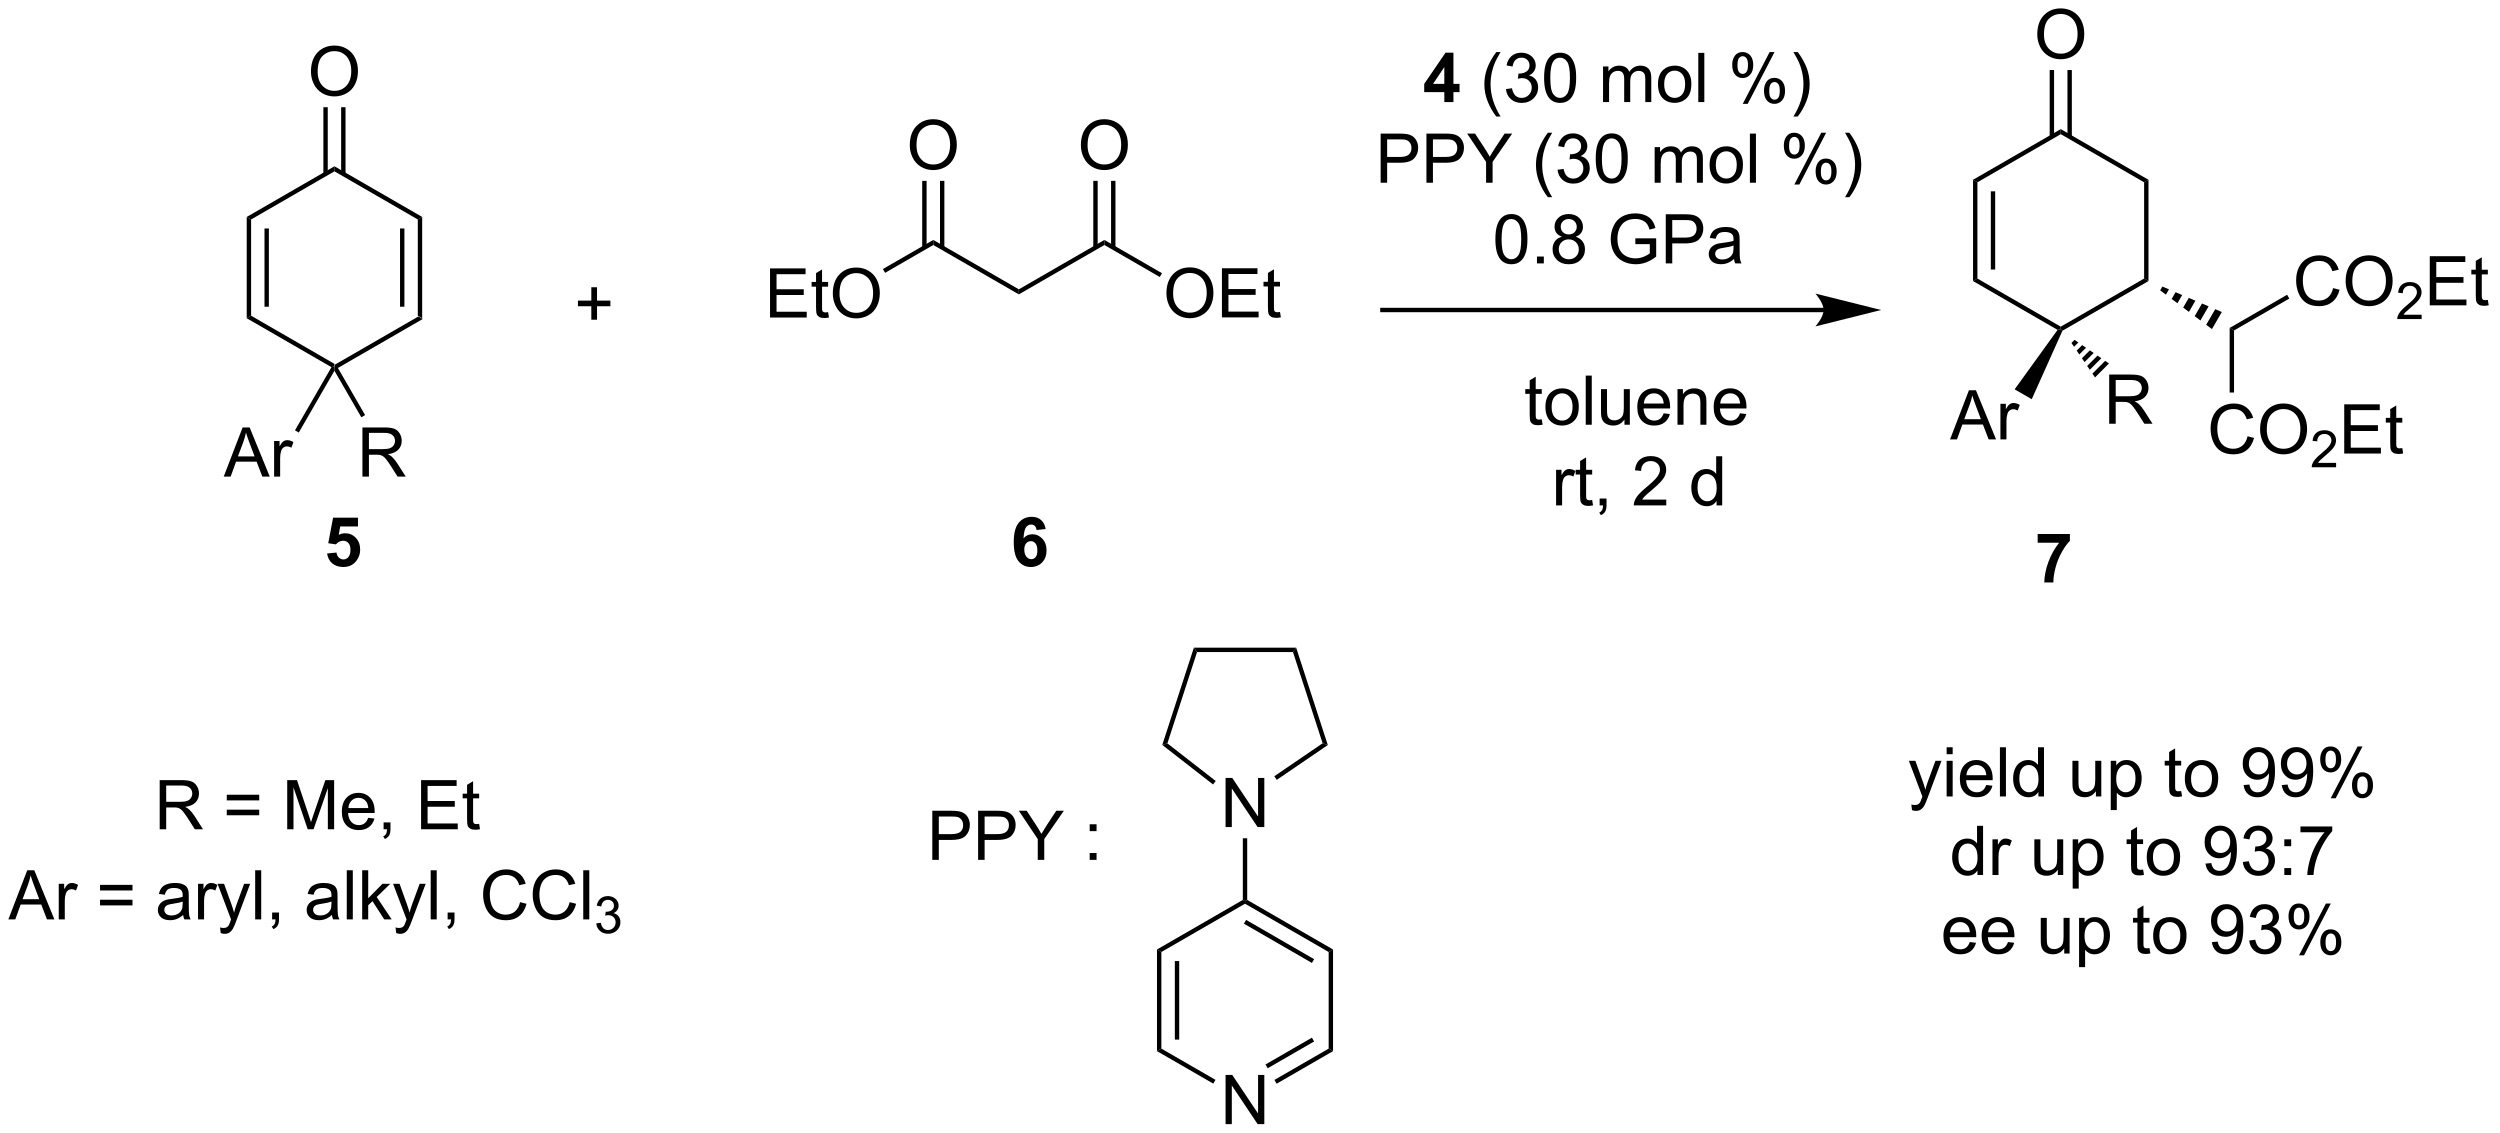 <?xml version="1.0" encoding="UTF-8"?>
<!DOCTYPE svg PUBLIC '-//W3C//DTD SVG 1.0//EN'
          'http://www.w3.org/TR/2001/REC-SVG-20010904/DTD/svg10.dtd'>
<svg stroke-dasharray="none" shape-rendering="auto" xmlns="http://www.w3.org/2000/svg" font-family="'Dialog'" text-rendering="auto" width="799" fill-opacity="1" color-interpolation="auto" color-rendering="auto" preserveAspectRatio="xMidYMid meet" font-size="12px" viewBox="0 0 799 362" fill="black" xmlns:xlink="http://www.w3.org/1999/xlink" stroke="black" image-rendering="auto" stroke-miterlimit="10" stroke-linecap="square" stroke-linejoin="miter" font-style="normal" stroke-width="1" height="362" stroke-dashoffset="0" font-weight="normal" stroke-opacity="1"
><!--Generated by the Batik Graphics2D SVG Generator--><defs id="genericDefs"
  /><g
  ><defs id="defs1"
    ><clipPath clipPathUnits="userSpaceOnUse" id="clipPath1"
      ><path d="M0.587 1.598 L299.849 1.598 L299.849 137.314 L0.587 137.314 L0.587 1.598 Z"
      /></clipPath
      ><clipPath clipPathUnits="userSpaceOnUse" id="clipPath2"
      ><path d="M114.798 190.201 L114.798 322.142 L405.739 322.142 L405.739 190.201 Z"
      /></clipPath
    ></defs
    ><g transform="scale(2.667,2.667) translate(-0.587,-1.598) matrix(1.029,0,0,1.029,-117.494,-194.042)"
    ><path d="M154.112 232.976 L153.763 232.883 L153.763 232.588 L163.475 226.981 L163.985 227.276 Z" stroke="none" clip-path="url(#clipPath2)"
    /></g
    ><g transform="matrix(2.743,0,0,2.743,-314.883,-521.707)"
    ><path d="M153.763 232.588 L153.763 232.883 L153.415 232.976 L143.542 227.276 L144.052 226.981 Z" stroke="none" clip-path="url(#clipPath2)"
    /></g
    ><g transform="matrix(2.743,0,0,2.743,-314.883,-521.707)"
    ><path d="M157.023 245.724 L157.023 239.998 L159.562 239.998 Q160.328 239.998 160.726 240.151 Q161.125 240.305 161.362 240.696 Q161.601 241.086 161.601 241.56 Q161.601 242.17 161.205 242.589 Q160.812 243.006 159.987 243.118 Q160.289 243.263 160.445 243.404 Q160.776 243.709 161.072 244.165 L162.07 245.724 L161.117 245.724 L160.359 244.532 Q160.026 244.016 159.81 243.743 Q159.596 243.469 159.427 243.36 Q159.257 243.25 159.08 243.209 Q158.953 243.18 158.658 243.18 L157.781 243.18 L157.781 245.724 L157.023 245.724 ZM157.781 242.524 L159.408 242.524 Q159.929 242.524 160.221 242.417 Q160.515 242.31 160.666 242.073 Q160.82 241.836 160.82 241.56 Q160.82 241.154 160.523 240.894 Q160.229 240.631 159.593 240.631 L157.781 240.631 L157.781 242.524 Z" stroke="none" clip-path="url(#clipPath2)"
    /></g
    ><g transform="matrix(2.743,0,0,2.743,-314.883,-521.707)"
    ><path d="M153.763 233.393 L153.763 232.883 L154.112 232.976 L157.335 238.559 L156.893 238.814 Z" stroke="none" clip-path="url(#clipPath2)"
    /></g
    ><g transform="matrix(2.743,0,0,2.743,-314.883,-521.707)"
    ><path d="M140.863 245.724 L143.064 239.998 L143.881 239.998 L146.225 245.724 L145.361 245.724 L144.694 243.99 L142.298 243.99 L141.671 245.724 L140.863 245.724 ZM142.517 243.373 L144.46 243.373 L143.861 241.787 Q143.587 241.063 143.454 240.599 Q143.345 241.149 143.147 241.693 L142.517 243.373 ZM146.733 245.724 L146.733 241.576 L147.366 241.576 L147.366 242.204 Q147.608 241.763 147.811 241.623 Q148.017 241.482 148.264 241.482 Q148.619 241.482 148.986 241.709 L148.744 242.36 Q148.486 242.209 148.228 242.209 Q147.999 242.209 147.814 242.347 Q147.631 242.485 147.553 242.732 Q147.436 243.107 147.436 243.553 L147.436 245.724 L146.733 245.724 Z" stroke="none" clip-path="url(#clipPath2)"
    /></g
    ><g transform="matrix(2.743,0,0,2.743,-314.883,-521.707)"
    ><path d="M153.415 232.976 L153.763 232.883 L153.763 233.393 L149.607 240.593 L149.165 240.338 Z" stroke="none" clip-path="url(#clipPath2)"
    /></g
    ><g transform="matrix(2.743,0,0,2.743,-314.883,-521.707)"
    ><path d="M144.052 226.981 L143.542 227.276 L143.542 215.472 L144.052 215.767 ZM146.123 225.932 L146.123 216.816 L145.613 216.816 L145.613 225.932 Z" stroke="none" clip-path="url(#clipPath2)"
    /></g
    ><g transform="matrix(2.743,0,0,2.743,-314.883,-521.707)"
    ><path d="M163.985 227.276 L163.475 226.981 L163.475 215.767 L163.985 215.472 ZM161.914 225.932 L161.914 216.816 L161.404 216.816 L161.404 225.932 Z" stroke="none" clip-path="url(#clipPath2)"
    /></g
    ><g transform="matrix(2.743,0,0,2.743,-314.883,-521.707)"
    ><path d="M144.052 215.767 L143.542 215.472 L153.763 209.571 L153.763 210.16 Z" stroke="none" clip-path="url(#clipPath2)"
    /></g
    ><g transform="matrix(2.743,0,0,2.743,-314.883,-521.707)"
    ><path d="M163.985 215.472 L163.475 215.767 L153.763 210.16 L153.763 209.571 Z" stroke="none" clip-path="url(#clipPath2)"
    /></g
    ><g transform="matrix(2.743,0,0,2.743,-314.883,-521.707)"
    ><path d="M151.026 198.542 Q151.026 197.115 151.792 196.311 Q152.558 195.504 153.769 195.504 Q154.56 195.504 155.196 195.884 Q155.834 196.261 156.167 196.938 Q156.503 197.615 156.503 198.475 Q156.503 199.347 156.151 200.035 Q155.8 200.722 155.154 201.076 Q154.511 201.431 153.763 201.431 Q152.956 201.431 152.318 201.04 Q151.683 200.647 151.355 199.972 Q151.026 199.295 151.026 198.542 ZM151.808 198.553 Q151.808 199.589 152.363 200.186 Q152.92 200.78 153.761 200.78 Q154.615 200.78 155.167 200.178 Q155.722 199.576 155.722 198.472 Q155.722 197.772 155.485 197.251 Q155.248 196.73 154.792 196.444 Q154.339 196.155 153.771 196.155 Q152.967 196.155 152.386 196.709 Q151.808 197.261 151.808 198.553 Z" stroke="none" clip-path="url(#clipPath2)"
    /></g
    ><g transform="matrix(2.743,0,0,2.743,-314.883,-521.707)"
    ><path d="M155.054 210.463 L155.054 202.687 L154.544 202.687 L154.544 210.463 ZM152.983 210.463 L152.983 202.687 L152.473 202.687 L152.473 210.463 Z" stroke="none" clip-path="url(#clipPath2)"
    /></g
    ><g transform="matrix(2.743,0,0,2.743,-314.883,-521.707)"
    ><path d="M204.516 227.196 L204.516 221.469 L208.657 221.469 L208.657 222.144 L205.274 222.144 L205.274 223.899 L208.443 223.899 L208.443 224.571 L205.274 224.571 L205.274 226.519 L208.79 226.519 L208.79 227.196 L204.516 227.196 ZM211.282 226.566 L211.383 227.188 Q211.087 227.251 210.852 227.251 Q210.469 227.251 210.258 227.131 Q210.048 227.008 209.962 226.811 Q209.876 226.613 209.876 225.98 L209.876 223.594 L209.36 223.594 L209.36 223.048 L209.876 223.048 L209.876 222.019 L210.576 221.597 L210.576 223.048 L211.282 223.048 L211.282 223.594 L210.576 223.594 L210.576 226.019 Q210.576 226.321 210.613 226.407 Q210.649 226.493 210.732 226.545 Q210.818 226.594 210.975 226.594 Q211.092 226.594 211.282 226.566 ZM211.83 224.407 Q211.83 222.98 212.596 222.175 Q213.361 221.368 214.572 221.368 Q215.364 221.368 215.999 221.748 Q216.637 222.126 216.971 222.803 Q217.307 223.48 217.307 224.339 Q217.307 225.212 216.955 225.899 Q216.603 226.587 215.958 226.941 Q215.314 227.295 214.567 227.295 Q213.76 227.295 213.122 226.904 Q212.486 226.511 212.158 225.837 Q211.83 225.16 211.83 224.407 ZM212.611 224.417 Q212.611 225.454 213.166 226.05 Q213.723 226.644 214.564 226.644 Q215.419 226.644 215.971 226.042 Q216.525 225.441 216.525 224.337 Q216.525 223.636 216.288 223.115 Q216.051 222.594 215.596 222.308 Q215.143 222.019 214.575 222.019 Q213.77 222.019 213.189 222.574 Q212.611 223.126 212.611 224.417 Z" stroke="none" clip-path="url(#clipPath2)"
    /></g
    ><g transform="matrix(2.743,0,0,2.743,-314.883,-521.707)"
    ><path d="M217.921 221.984 L217.666 221.542 L223.537 218.152 L223.537 218.741 Z" stroke="none" clip-path="url(#clipPath2)"
    /></g
    ><g transform="matrix(2.743,0,0,2.743,-314.883,-521.707)"
    ><path d="M220.8 207.124 Q220.8 205.697 221.566 204.892 Q222.332 204.085 223.542 204.085 Q224.334 204.085 224.97 204.465 Q225.608 204.843 225.941 205.52 Q226.277 206.197 226.277 207.056 Q226.277 207.929 225.925 208.616 Q225.574 209.304 224.928 209.658 Q224.285 210.012 223.537 210.012 Q222.73 210.012 222.092 209.621 Q221.457 209.228 221.128 208.554 Q220.8 207.876 220.8 207.124 ZM221.582 207.134 Q221.582 208.171 222.136 208.767 Q222.694 209.361 223.535 209.361 Q224.389 209.361 224.941 208.759 Q225.496 208.158 225.496 207.054 Q225.496 206.353 225.259 205.832 Q225.022 205.311 224.566 205.025 Q224.113 204.736 223.545 204.736 Q222.74 204.736 222.16 205.291 Q221.582 205.843 221.582 207.134 Z" stroke="none" clip-path="url(#clipPath2)"
    /></g
    ><g transform="matrix(2.743,0,0,2.743,-314.883,-521.707)"
    ><path d="M224.828 219.045 L224.828 211.268 L224.318 211.268 L224.318 219.045 ZM222.757 219.045 L222.757 211.268 L222.246 211.268 L222.246 219.045 Z" stroke="none" clip-path="url(#clipPath2)"
    /></g
    ><g transform="matrix(2.743,0,0,2.743,-314.883,-521.707)"
    ><path d="M223.537 218.741 L223.537 218.152 L233.504 223.906 L233.504 224.496 Z" stroke="none" clip-path="url(#clipPath2)"
    /></g
    ><g transform="matrix(2.743,0,0,2.743,-314.883,-521.707)"
    ><path d="M233.504 224.496 L233.504 223.906 L243.471 218.152 L243.471 218.741 Z" stroke="none" clip-path="url(#clipPath2)"
    /></g
    ><g transform="matrix(2.743,0,0,2.743,-314.883,-521.707)"
    ><path d="M240.734 207.124 Q240.734 205.697 241.5 204.892 Q242.265 204.085 243.476 204.085 Q244.268 204.085 244.903 204.465 Q245.541 204.843 245.875 205.52 Q246.21 206.197 246.21 207.056 Q246.21 207.929 245.859 208.616 Q245.507 209.304 244.862 209.658 Q244.218 210.012 243.471 210.012 Q242.664 210.012 242.026 209.621 Q241.39 209.228 241.062 208.554 Q240.734 207.876 240.734 207.124 ZM241.515 207.134 Q241.515 208.171 242.07 208.767 Q242.627 209.361 243.468 209.361 Q244.322 209.361 244.875 208.759 Q245.429 208.158 245.429 207.054 Q245.429 206.353 245.192 205.832 Q244.955 205.311 244.5 205.025 Q244.046 204.736 243.479 204.736 Q242.674 204.736 242.093 205.291 Q241.515 205.843 241.515 207.134 Z" stroke="none" clip-path="url(#clipPath2)"
    /></g
    ><g transform="matrix(2.743,0,0,2.743,-314.883,-521.707)"
    ><path d="M244.762 219.045 L244.762 211.268 L244.251 211.268 L244.251 219.045 ZM242.69 219.045 L242.69 211.268 L242.18 211.268 L242.18 219.045 Z" stroke="none" clip-path="url(#clipPath2)"
    /></g
    ><g transform="matrix(2.743,0,0,2.743,-314.883,-521.707)"
    ><path d="M250.701 224.387 Q250.701 222.96 251.466 222.155 Q252.232 221.348 253.443 221.348 Q254.234 221.348 254.87 221.728 Q255.508 222.106 255.841 222.783 Q256.177 223.46 256.177 224.319 Q256.177 225.192 255.826 225.879 Q255.474 226.567 254.828 226.921 Q254.185 227.275 253.438 227.275 Q252.63 227.275 251.992 226.884 Q251.357 226.491 251.029 225.817 Q250.701 225.139 250.701 224.387 ZM251.482 224.397 Q251.482 225.434 252.037 226.03 Q252.594 226.624 253.435 226.624 Q254.289 226.624 254.841 226.022 Q255.396 225.421 255.396 224.317 Q255.396 223.616 255.159 223.095 Q254.922 222.574 254.466 222.288 Q254.013 221.999 253.445 221.999 Q252.641 221.999 252.06 222.554 Q251.482 223.106 251.482 224.397 ZM257.168 227.176 L257.168 221.449 L261.309 221.449 L261.309 222.124 L257.926 222.124 L257.926 223.879 L261.095 223.879 L261.095 224.551 L257.926 224.551 L257.926 226.499 L261.442 226.499 L261.442 227.176 L257.168 227.176 ZM263.934 226.546 L264.035 227.168 Q263.738 227.231 263.504 227.231 Q263.121 227.231 262.91 227.111 Q262.699 226.988 262.613 226.791 Q262.527 226.593 262.527 225.96 L262.527 223.574 L262.012 223.574 L262.012 223.028 L262.527 223.028 L262.527 221.999 L263.228 221.577 L263.228 223.028 L263.934 223.028 L263.934 223.574 L263.228 223.574 L263.228 225.999 Q263.228 226.301 263.264 226.387 Q263.301 226.473 263.384 226.525 Q263.47 226.574 263.626 226.574 Q263.744 226.574 263.934 226.546 Z" stroke="none" clip-path="url(#clipPath2)"
    /></g
    ><g transform="matrix(2.743,0,0,2.743,-314.883,-521.707)"
    ><path d="M243.471 218.741 L243.471 218.152 L250.184 222.028 L249.929 222.47 Z" stroke="none" clip-path="url(#clipPath2)"
    /></g
    ><g transform="matrix(2.743,0,0,2.743,-314.883,-521.707)"
    ><path d="M327.274 226.06 L275.865 226.06 L275.609 226.06 L275.609 226.57 L275.865 226.57 L327.274 226.57 L327.529 226.57 L327.529 226.06 L327.274 226.06 ZM333.974 226.315 L326.32 224.402 C326.32 224.402 327.274 225.478 327.274 226.315 C327.274 227.153 326.32 228.228 326.32 228.228 Z" stroke="none" clip-path="url(#clipPath2)"
    /></g
    ><g transform="matrix(2.743,0,0,2.743,-314.883,-521.707)"
    ><path d="M283.08 202.086 L283.08 200.932 L280.736 200.932 L280.736 199.971 L283.22 196.336 L284.142 196.336 L284.142 199.969 L284.853 199.969 L284.853 200.932 L284.142 200.932 L284.142 202.086 L283.08 202.086 ZM283.08 199.969 L283.08 198.01 L281.765 199.969 L283.08 199.969 Z" stroke="none" clip-path="url(#clipPath2)"
    /></g
    ><g transform="matrix(2.743,0,0,2.743,-314.883,-521.707)"
    ><path d="M289.132 203.771 Q288.548 203.036 288.145 202.052 Q287.744 201.065 287.744 200.01 Q287.744 199.081 288.046 198.229 Q288.397 197.242 289.132 196.26 L289.634 196.26 Q289.163 197.073 289.009 197.422 Q288.772 197.961 288.634 198.547 Q288.468 199.276 288.468 200.016 Q288.468 201.893 289.634 203.771 L289.132 203.771 ZM290.259 200.573 L290.962 200.479 Q291.085 201.078 291.374 201.341 Q291.666 201.604 292.085 201.604 Q292.58 201.604 292.921 201.26 Q293.264 200.917 293.264 200.409 Q293.264 199.924 292.947 199.612 Q292.632 199.297 292.142 199.297 Q291.944 199.297 291.647 199.375 L291.726 198.758 Q291.796 198.766 291.837 198.766 Q292.288 198.766 292.647 198.531 Q293.007 198.297 293.007 197.807 Q293.007 197.422 292.744 197.169 Q292.483 196.914 292.069 196.914 Q291.658 196.914 291.384 197.172 Q291.111 197.43 291.033 197.945 L290.33 197.82 Q290.46 197.112 290.916 196.724 Q291.374 196.336 292.054 196.336 Q292.522 196.336 292.916 196.536 Q293.311 196.737 293.52 197.086 Q293.728 197.432 293.728 197.823 Q293.728 198.195 293.527 198.5 Q293.33 198.805 292.939 198.984 Q293.447 199.101 293.728 199.471 Q294.009 199.839 294.009 200.393 Q294.009 201.143 293.462 201.667 Q292.916 202.188 292.08 202.188 Q291.327 202.188 290.827 201.739 Q290.33 201.289 290.259 200.573 ZM294.706 199.26 Q294.706 198.245 294.914 197.628 Q295.123 197.008 295.534 196.672 Q295.948 196.336 296.573 196.336 Q297.034 196.336 297.38 196.521 Q297.729 196.706 297.956 197.057 Q298.183 197.406 298.31 197.909 Q298.44 198.409 298.44 199.26 Q298.44 200.268 298.232 200.888 Q298.026 201.508 297.612 201.846 Q297.201 202.185 296.573 202.185 Q295.745 202.185 295.271 201.589 Q294.706 200.875 294.706 199.26 ZM295.427 199.26 Q295.427 200.672 295.758 201.138 Q296.089 201.604 296.573 201.604 Q297.058 201.604 297.386 201.135 Q297.716 200.667 297.716 199.26 Q297.716 197.846 297.386 197.383 Q297.058 196.917 296.565 196.917 Q296.081 196.917 295.792 197.328 Q295.427 197.851 295.427 199.26 ZM301.573 202.086 L301.573 197.938 L302.201 197.938 L302.201 198.518 Q302.396 198.214 302.719 198.029 Q303.045 197.844 303.459 197.844 Q303.92 197.844 304.214 198.036 Q304.511 198.226 304.63 198.57 Q305.123 197.844 305.912 197.844 Q306.529 197.844 306.86 198.185 Q307.193 198.526 307.193 199.237 L307.193 202.086 L306.495 202.086 L306.495 199.471 Q306.495 199.049 306.425 198.864 Q306.357 198.68 306.177 198.568 Q305.998 198.453 305.755 198.453 Q305.318 198.453 305.029 198.745 Q304.74 199.034 304.74 199.674 L304.74 202.086 L304.037 202.086 L304.037 199.391 Q304.037 198.922 303.865 198.688 Q303.693 198.453 303.302 198.453 Q303.005 198.453 302.753 198.609 Q302.503 198.766 302.388 199.068 Q302.276 199.367 302.276 199.932 L302.276 202.086 L301.573 202.086 ZM307.974 200.01 Q307.974 198.859 308.615 198.305 Q309.151 197.844 309.92 197.844 Q310.776 197.844 311.318 198.404 Q311.862 198.964 311.862 199.953 Q311.862 200.753 311.62 201.214 Q311.38 201.672 310.922 201.927 Q310.464 202.18 309.92 202.18 Q309.05 202.18 308.511 201.622 Q307.974 201.062 307.974 200.01 ZM308.698 200.01 Q308.698 200.807 309.045 201.206 Q309.393 201.601 309.92 201.601 Q310.443 201.601 310.789 201.203 Q311.138 200.805 311.138 199.987 Q311.138 199.219 310.789 198.823 Q310.44 198.424 309.92 198.424 Q309.393 198.424 309.045 198.82 Q308.698 199.214 308.698 200.01 ZM312.671 202.086 L312.671 196.359 L313.374 196.359 L313.374 202.086 L312.671 202.086 ZM316.624 197.734 Q316.624 197.12 316.931 196.69 Q317.241 196.26 317.827 196.26 Q318.366 196.26 318.718 196.646 Q319.072 197.031 319.072 197.776 Q319.072 198.503 318.715 198.896 Q318.358 199.289 317.835 199.289 Q317.314 199.289 316.968 198.904 Q316.624 198.516 316.624 197.734 ZM317.845 196.745 Q317.585 196.745 317.41 196.971 Q317.236 197.198 317.236 197.805 Q317.236 198.354 317.41 198.581 Q317.587 198.805 317.845 198.805 Q318.111 198.805 318.285 198.578 Q318.46 198.351 318.46 197.75 Q318.46 197.195 318.283 196.971 Q318.108 196.745 317.845 196.745 ZM317.851 202.297 L320.983 196.26 L321.554 196.26 L318.431 202.297 L317.851 202.297 ZM320.327 200.742 Q320.327 200.125 320.634 199.698 Q320.944 199.268 321.533 199.268 Q322.072 199.268 322.426 199.654 Q322.78 200.039 322.78 200.784 Q322.78 201.51 322.421 201.904 Q322.064 202.297 321.538 202.297 Q321.017 202.297 320.671 201.909 Q320.327 201.518 320.327 200.742 ZM321.554 199.753 Q321.288 199.753 321.113 199.979 Q320.939 200.206 320.939 200.812 Q320.939 201.359 321.113 201.586 Q321.291 201.812 321.548 201.812 Q321.819 201.812 321.991 201.586 Q322.166 201.359 322.166 200.758 Q322.166 200.203 321.988 199.979 Q321.814 199.753 321.554 199.753 ZM324.261 203.771 L323.755 203.771 Q324.925 201.893 324.925 200.016 Q324.925 199.281 324.755 198.557 Q324.623 197.971 324.386 197.432 Q324.232 197.081 323.755 196.26 L324.261 196.26 Q324.995 197.242 325.347 198.229 Q325.646 199.081 325.646 200.01 Q325.646 201.065 325.242 202.052 Q324.839 203.036 324.261 203.771 Z" stroke="none" clip-path="url(#clipPath2)"
    /></g
    ><g transform="matrix(2.743,0,0,2.743,-314.883,-521.707)"
    ><path d="M275.66 211.486 L275.66 205.759 L277.821 205.759 Q278.392 205.759 278.691 205.814 Q279.113 205.884 279.397 206.082 Q279.683 206.278 279.858 206.634 Q280.032 206.988 280.032 207.416 Q280.032 208.145 279.566 208.653 Q279.102 209.158 277.886 209.158 L276.418 209.158 L276.418 211.486 L275.66 211.486 ZM276.418 208.481 L277.899 208.481 Q278.634 208.481 278.941 208.207 Q279.251 207.934 279.251 207.439 Q279.251 207.08 279.068 206.824 Q278.886 206.567 278.589 206.486 Q278.399 206.434 277.884 206.434 L276.418 206.434 L276.418 208.481 ZM280.996 211.486 L280.996 205.759 L283.157 205.759 Q283.727 205.759 284.027 205.814 Q284.449 205.884 284.733 206.082 Q285.019 206.278 285.193 206.634 Q285.368 206.988 285.368 207.416 Q285.368 208.145 284.902 208.653 Q284.438 209.158 283.222 209.158 L281.753 209.158 L281.753 211.486 L280.996 211.486 ZM281.753 208.481 L283.235 208.481 Q283.97 208.481 284.277 208.207 Q284.587 207.934 284.587 207.439 Q284.587 207.08 284.404 206.824 Q284.222 206.567 283.925 206.486 Q283.735 206.434 283.22 206.434 L281.753 206.434 L281.753 208.481 ZM287.946 211.486 L287.946 209.059 L285.738 205.759 L286.66 205.759 L287.79 207.486 Q288.102 207.97 288.371 208.455 Q288.628 208.004 288.996 207.442 L290.105 205.759 L290.988 205.759 L288.704 209.059 L288.704 211.486 L287.946 211.486 ZM295.145 213.171 Q294.562 212.436 294.158 211.452 Q293.757 210.465 293.757 209.41 Q293.757 208.481 294.059 207.629 Q294.411 206.642 295.145 205.66 L295.648 205.66 Q295.177 206.473 295.023 206.822 Q294.786 207.361 294.648 207.947 Q294.481 208.676 294.481 209.416 Q294.481 211.293 295.648 213.171 L295.145 213.171 ZM296.273 209.973 L296.976 209.879 Q297.099 210.478 297.388 210.741 Q297.679 211.004 298.099 211.004 Q298.593 211.004 298.934 210.66 Q299.278 210.317 299.278 209.809 Q299.278 209.324 298.961 209.012 Q298.645 208.697 298.156 208.697 Q297.958 208.697 297.661 208.775 L297.739 208.158 Q297.809 208.166 297.851 208.166 Q298.302 208.166 298.661 207.931 Q299.02 207.697 299.02 207.207 Q299.02 206.822 298.757 206.569 Q298.497 206.314 298.083 206.314 Q297.671 206.314 297.398 206.572 Q297.125 206.83 297.046 207.345 L296.343 207.22 Q296.474 206.512 296.929 206.124 Q297.388 205.736 298.067 205.736 Q298.536 205.736 298.929 205.936 Q299.325 206.137 299.533 206.486 Q299.742 206.832 299.742 207.223 Q299.742 207.595 299.541 207.9 Q299.343 208.205 298.953 208.384 Q299.461 208.501 299.742 208.871 Q300.023 209.238 300.023 209.793 Q300.023 210.543 299.476 211.067 Q298.929 211.588 298.093 211.588 Q297.341 211.588 296.841 211.139 Q296.343 210.689 296.273 209.973 ZM300.72 208.66 Q300.72 207.645 300.928 207.028 Q301.136 206.408 301.548 206.072 Q301.962 205.736 302.587 205.736 Q303.048 205.736 303.394 205.921 Q303.743 206.106 303.97 206.457 Q304.196 206.806 304.324 207.309 Q304.454 207.809 304.454 208.66 Q304.454 209.668 304.246 210.288 Q304.04 210.908 303.626 211.246 Q303.214 211.585 302.587 211.585 Q301.759 211.585 301.285 210.988 Q300.72 210.275 300.72 208.66 ZM301.441 208.66 Q301.441 210.072 301.772 210.538 Q302.102 211.004 302.587 211.004 Q303.071 211.004 303.399 210.535 Q303.73 210.067 303.73 208.66 Q303.73 207.246 303.399 206.783 Q303.071 206.317 302.579 206.317 Q302.095 206.317 301.805 206.728 Q301.441 207.251 301.441 208.66 ZM307.587 211.486 L307.587 207.338 L308.214 207.338 L308.214 207.918 Q308.41 207.613 308.733 207.429 Q309.058 207.244 309.472 207.244 Q309.933 207.244 310.227 207.436 Q310.524 207.626 310.644 207.97 Q311.136 207.244 311.925 207.244 Q312.543 207.244 312.873 207.585 Q313.207 207.926 313.207 208.637 L313.207 211.486 L312.509 211.486 L312.509 208.871 Q312.509 208.449 312.438 208.264 Q312.371 208.08 312.191 207.968 Q312.011 207.853 311.769 207.853 Q311.332 207.853 311.043 208.145 Q310.753 208.434 310.753 209.074 L310.753 211.486 L310.05 211.486 L310.05 208.791 Q310.05 208.322 309.878 208.088 Q309.707 207.853 309.316 207.853 Q309.019 207.853 308.767 208.009 Q308.517 208.166 308.402 208.468 Q308.29 208.767 308.29 209.332 L308.29 211.486 L307.587 211.486 ZM313.988 209.41 Q313.988 208.259 314.628 207.705 Q315.165 207.244 315.933 207.244 Q316.79 207.244 317.332 207.804 Q317.876 208.363 317.876 209.353 Q317.876 210.153 317.634 210.613 Q317.394 211.072 316.936 211.327 Q316.477 211.58 315.933 211.58 Q315.063 211.58 314.524 211.022 Q313.988 210.463 313.988 209.41 ZM314.712 209.41 Q314.712 210.207 315.058 210.606 Q315.407 211.001 315.933 211.001 Q316.457 211.001 316.803 210.603 Q317.152 210.205 317.152 209.387 Q317.152 208.619 316.803 208.223 Q316.454 207.824 315.933 207.824 Q315.407 207.824 315.058 208.22 Q314.712 208.613 314.712 209.41 ZM318.684 211.486 L318.684 205.759 L319.388 205.759 L319.388 211.486 L318.684 211.486 ZM322.638 207.134 Q322.638 206.52 322.945 206.09 Q323.255 205.66 323.841 205.66 Q324.38 205.66 324.731 206.046 Q325.086 206.431 325.086 207.176 Q325.086 207.903 324.729 208.296 Q324.372 208.689 323.849 208.689 Q323.328 208.689 322.981 208.304 Q322.638 207.916 322.638 207.134 ZM323.859 206.145 Q323.599 206.145 323.424 206.371 Q323.25 206.598 323.25 207.205 Q323.25 207.754 323.424 207.981 Q323.601 208.205 323.859 208.205 Q324.125 208.205 324.299 207.978 Q324.474 207.751 324.474 207.15 Q324.474 206.595 324.296 206.371 Q324.122 206.145 323.859 206.145 ZM323.864 211.697 L326.997 205.66 L327.567 205.66 L324.445 211.697 L323.864 211.697 ZM326.341 210.142 Q326.341 209.525 326.648 209.098 Q326.958 208.668 327.546 208.668 Q328.086 208.668 328.44 209.054 Q328.794 209.439 328.794 210.184 Q328.794 210.91 328.434 211.304 Q328.078 211.697 327.552 211.697 Q327.031 211.697 326.684 211.309 Q326.341 210.918 326.341 210.142 ZM327.567 209.153 Q327.302 209.153 327.127 209.379 Q326.953 209.606 326.953 210.213 Q326.953 210.759 327.127 210.986 Q327.304 211.213 327.562 211.213 Q327.833 211.213 328.005 210.986 Q328.179 210.759 328.179 210.158 Q328.179 209.603 328.002 209.379 Q327.828 209.153 327.567 209.153 ZM330.274 213.171 L329.769 213.171 Q330.938 211.293 330.938 209.416 Q330.938 208.681 330.769 207.957 Q330.636 207.371 330.399 206.832 Q330.246 206.481 329.769 205.66 L330.274 205.66 Q331.009 206.642 331.36 207.629 Q331.66 208.481 331.66 209.41 Q331.66 210.465 331.256 211.452 Q330.852 212.436 330.274 213.171 Z" stroke="none" clip-path="url(#clipPath2)"
    /></g
    ><g transform="matrix(2.743,0,0,2.743,-314.883,-521.707)"
    ><path d="M289.03 218.06 Q289.03 217.045 289.238 216.428 Q289.447 215.808 289.858 215.472 Q290.272 215.136 290.897 215.136 Q291.358 215.136 291.705 215.321 Q292.054 215.506 292.28 215.857 Q292.507 216.206 292.634 216.709 Q292.764 217.209 292.764 218.06 Q292.764 219.068 292.556 219.688 Q292.351 220.308 291.936 220.646 Q291.525 220.985 290.897 220.985 Q290.069 220.985 289.595 220.388 Q289.03 219.675 289.03 218.06 ZM289.752 218.06 Q289.752 219.472 290.082 219.938 Q290.413 220.404 290.897 220.404 Q291.382 220.404 291.71 219.935 Q292.041 219.467 292.041 218.06 Q292.041 216.646 291.71 216.183 Q291.382 215.717 290.889 215.717 Q290.405 215.717 290.116 216.128 Q289.752 216.651 289.752 218.06 ZM293.873 220.886 L293.873 220.084 L294.675 220.084 L294.675 220.886 L293.873 220.886 ZM296.783 217.779 Q296.345 217.62 296.134 217.323 Q295.923 217.026 295.923 216.613 Q295.923 215.988 296.371 215.563 Q296.822 215.136 297.569 215.136 Q298.319 215.136 298.775 215.571 Q299.233 216.006 299.233 216.631 Q299.233 217.029 299.022 217.326 Q298.814 217.62 298.389 217.779 Q298.916 217.951 299.192 218.334 Q299.468 218.717 299.468 219.248 Q299.468 219.982 298.947 220.485 Q298.429 220.985 297.58 220.985 Q296.733 220.985 296.212 220.482 Q295.694 219.98 295.694 219.23 Q295.694 218.67 295.976 218.295 Q296.259 217.917 296.783 217.779 ZM296.642 216.589 Q296.642 216.995 296.902 217.253 Q297.166 217.511 297.585 217.511 Q297.991 217.511 298.249 217.256 Q298.509 216.998 298.509 216.628 Q298.509 216.24 298.241 215.977 Q297.976 215.714 297.577 215.714 Q297.173 215.714 296.908 215.972 Q296.642 216.23 296.642 216.589 ZM296.416 219.232 Q296.416 219.534 296.559 219.816 Q296.702 220.097 296.983 220.25 Q297.264 220.404 297.587 220.404 Q298.093 220.404 298.421 220.081 Q298.749 219.756 298.749 219.256 Q298.749 218.748 298.41 218.417 Q298.072 218.084 297.564 218.084 Q297.069 218.084 296.741 218.412 Q296.416 218.74 296.416 219.232 ZM305.337 218.638 L305.337 217.967 L307.764 217.964 L307.764 220.089 Q307.205 220.534 306.611 220.761 Q306.017 220.985 305.392 220.985 Q304.548 220.985 303.858 220.623 Q303.171 220.261 302.819 219.579 Q302.468 218.894 302.468 218.05 Q302.468 217.214 302.817 216.49 Q303.166 215.763 303.822 215.412 Q304.478 215.06 305.335 215.06 Q305.955 215.06 306.457 215.263 Q306.96 215.464 307.244 215.823 Q307.53 216.183 307.679 216.761 L306.994 216.948 Q306.866 216.511 306.673 216.261 Q306.483 216.011 306.127 215.86 Q305.772 215.709 305.337 215.709 Q304.819 215.709 304.439 215.868 Q304.061 216.026 303.827 216.284 Q303.595 216.542 303.468 216.849 Q303.249 217.381 303.249 218.003 Q303.249 218.769 303.512 219.284 Q303.775 219.8 304.277 220.05 Q304.783 220.3 305.351 220.3 Q305.843 220.3 306.311 220.11 Q306.78 219.92 307.022 219.706 L307.022 218.638 L305.337 218.638 ZM308.88 220.886 L308.88 215.159 L311.042 215.159 Q311.612 215.159 311.912 215.214 Q312.334 215.284 312.617 215.482 Q312.904 215.678 313.078 216.034 Q313.253 216.388 313.253 216.816 Q313.253 217.545 312.787 218.053 Q312.323 218.558 311.107 218.558 L309.638 218.558 L309.638 220.886 L308.88 220.886 ZM309.638 217.881 L311.12 217.881 Q311.854 217.881 312.162 217.607 Q312.472 217.334 312.472 216.839 Q312.472 216.48 312.289 216.224 Q312.107 215.967 311.81 215.886 Q311.62 215.834 311.104 215.834 L309.638 215.834 L309.638 217.881 ZM316.834 220.373 Q316.443 220.706 316.081 220.844 Q315.722 220.98 315.308 220.98 Q314.623 220.98 314.255 220.646 Q313.888 220.31 313.888 219.792 Q313.888 219.488 314.026 219.235 Q314.167 218.982 314.391 218.831 Q314.615 218.678 314.896 218.599 Q315.104 218.545 315.521 218.495 Q316.373 218.394 316.776 218.253 Q316.779 218.107 316.779 218.068 Q316.779 217.638 316.581 217.464 Q316.31 217.224 315.779 217.224 Q315.284 217.224 315.047 217.399 Q314.81 217.573 314.698 218.013 L314.011 217.92 Q314.104 217.48 314.318 217.209 Q314.534 216.935 314.94 216.79 Q315.347 216.644 315.88 216.644 Q316.412 216.644 316.742 216.769 Q317.076 216.894 317.232 217.084 Q317.388 217.271 317.451 217.56 Q317.487 217.74 317.487 218.209 L317.487 219.146 Q317.487 220.128 317.531 220.388 Q317.576 220.646 317.709 220.886 L316.974 220.886 Q316.865 220.667 316.834 220.373 ZM316.776 218.803 Q316.393 218.959 315.628 219.068 Q315.193 219.131 315.013 219.209 Q314.834 219.287 314.735 219.438 Q314.638 219.589 314.638 219.771 Q314.638 220.053 314.852 220.24 Q315.065 220.428 315.474 220.428 Q315.88 220.428 316.195 220.25 Q316.513 220.073 316.662 219.763 Q316.776 219.526 316.776 219.06 L316.776 218.803 Z" stroke="none" clip-path="url(#clipPath2)"
    /></g
    ><g transform="matrix(2.743,0,0,2.743,-314.883,-521.707)"
    ><path d="M294.433 239.056 L294.535 239.678 Q294.238 239.741 294.003 239.741 Q293.621 239.741 293.41 239.621 Q293.199 239.498 293.113 239.3 Q293.027 239.103 293.027 238.47 L293.027 236.084 L292.511 236.084 L292.511 235.537 L293.027 235.537 L293.027 234.509 L293.727 234.087 L293.727 235.537 L294.433 235.537 L294.433 236.084 L293.727 236.084 L293.727 238.509 Q293.727 238.811 293.764 238.897 Q293.8 238.983 293.884 239.035 Q293.97 239.084 294.126 239.084 Q294.243 239.084 294.433 239.056 ZM294.859 237.61 Q294.859 236.459 295.5 235.905 Q296.036 235.444 296.804 235.444 Q297.661 235.444 298.203 236.004 Q298.747 236.564 298.747 237.553 Q298.747 238.353 298.505 238.814 Q298.265 239.272 297.807 239.527 Q297.349 239.78 296.804 239.78 Q295.935 239.78 295.395 239.222 Q294.859 238.662 294.859 237.61 ZM295.583 237.61 Q295.583 238.407 295.929 238.806 Q296.278 239.202 296.804 239.202 Q297.328 239.202 297.674 238.803 Q298.023 238.405 298.023 237.587 Q298.023 236.819 297.674 236.423 Q297.325 236.024 296.804 236.024 Q296.278 236.024 295.929 236.42 Q295.583 236.814 295.583 237.61 ZM299.556 239.686 L299.556 233.959 L300.259 233.959 L300.259 239.686 L299.556 239.686 ZM304.067 239.686 L304.067 239.077 Q303.583 239.78 302.75 239.78 Q302.382 239.78 302.065 239.639 Q301.747 239.498 301.591 239.285 Q301.437 239.071 301.375 238.764 Q301.333 238.556 301.333 238.108 L301.333 235.537 L302.036 235.537 L302.036 237.837 Q302.036 238.389 302.078 238.579 Q302.145 238.858 302.359 239.017 Q302.575 239.173 302.89 239.173 Q303.208 239.173 303.484 239.011 Q303.763 238.85 303.877 238.571 Q303.992 238.29 303.992 237.759 L303.992 235.537 L304.695 235.537 L304.695 239.686 L304.067 239.686 ZM308.636 238.35 L309.363 238.439 Q309.191 239.077 308.725 239.428 Q308.261 239.78 307.54 239.78 Q306.628 239.78 306.095 239.22 Q305.563 238.657 305.563 237.647 Q305.563 236.6 306.102 236.022 Q306.642 235.444 307.501 235.444 Q308.332 235.444 308.858 236.011 Q309.386 236.577 309.386 237.603 Q309.386 237.665 309.384 237.79 L306.29 237.79 Q306.329 238.475 306.675 238.839 Q307.024 239.202 307.543 239.202 Q307.931 239.202 308.204 238.998 Q308.477 238.795 308.636 238.35 ZM306.329 237.212 L308.644 237.212 Q308.597 236.689 308.378 236.428 Q308.043 236.022 307.509 236.022 Q307.024 236.022 306.694 236.347 Q306.363 236.67 306.329 237.212 ZM310.247 239.686 L310.247 235.537 L310.88 235.537 L310.88 236.126 Q311.336 235.444 312.2 235.444 Q312.575 235.444 312.888 235.579 Q313.203 235.712 313.359 235.931 Q313.515 236.149 313.578 236.452 Q313.617 236.647 313.617 237.134 L313.617 239.686 L312.914 239.686 L312.914 237.162 Q312.914 236.733 312.83 236.519 Q312.75 236.306 312.541 236.181 Q312.333 236.053 312.052 236.053 Q311.601 236.053 311.276 236.339 Q310.95 236.623 310.95 237.42 L310.95 239.686 L310.247 239.686 ZM317.535 238.35 L318.261 238.439 Q318.089 239.077 317.623 239.428 Q317.16 239.78 316.438 239.78 Q315.527 239.78 314.993 239.22 Q314.462 238.657 314.462 237.647 Q314.462 236.6 315.001 236.022 Q315.54 235.444 316.399 235.444 Q317.23 235.444 317.756 236.011 Q318.285 236.577 318.285 237.603 Q318.285 237.665 318.282 237.79 L315.188 237.79 Q315.227 238.475 315.574 238.839 Q315.923 239.202 316.441 239.202 Q316.829 239.202 317.102 238.998 Q317.376 238.795 317.535 238.35 ZM315.227 237.212 L317.543 237.212 Q317.496 236.689 317.277 236.428 Q316.941 236.022 316.407 236.022 Q315.923 236.022 315.592 236.347 Q315.261 236.67 315.227 237.212 Z" stroke="none" clip-path="url(#clipPath2)"
    /></g
    ><g transform="matrix(2.743,0,0,2.743,-314.883,-521.707)"
    ><path d="M296.101 249.086 L296.101 244.938 L296.733 244.938 L296.733 245.565 Q296.976 245.125 297.179 244.984 Q297.384 244.844 297.632 244.844 Q297.986 244.844 298.353 245.07 L298.111 245.721 Q297.853 245.57 297.595 245.57 Q297.366 245.57 297.181 245.708 Q296.999 245.846 296.921 246.094 Q296.804 246.469 296.804 246.914 L296.804 249.086 L296.101 249.086 ZM300.306 248.456 L300.408 249.078 Q300.111 249.141 299.877 249.141 Q299.494 249.141 299.283 249.021 Q299.072 248.898 298.986 248.701 Q298.9 248.503 298.9 247.87 L298.9 245.484 L298.384 245.484 L298.384 244.938 L298.9 244.938 L298.9 243.909 L299.601 243.487 L299.601 244.938 L300.306 244.938 L300.306 245.484 L299.601 245.484 L299.601 247.909 Q299.601 248.211 299.637 248.297 Q299.673 248.383 299.757 248.435 Q299.843 248.484 299.999 248.484 Q300.116 248.484 300.306 248.456 ZM301.177 249.086 L301.177 248.284 L301.979 248.284 L301.979 249.086 Q301.979 249.529 301.823 249.799 Q301.667 250.07 301.326 250.219 L301.13 249.919 Q301.354 249.82 301.459 249.63 Q301.565 249.443 301.576 249.086 L301.177 249.086 ZM308.94 248.409 L308.94 249.086 L305.154 249.086 Q305.146 248.831 305.237 248.596 Q305.38 248.211 305.698 247.836 Q306.019 247.461 306.62 246.969 Q307.552 246.203 307.88 245.755 Q308.209 245.307 308.209 244.909 Q308.209 244.492 307.909 244.206 Q307.612 243.917 307.13 243.917 Q306.623 243.917 306.318 244.221 Q306.013 244.526 306.011 245.065 L305.287 244.992 Q305.362 244.182 305.847 243.76 Q306.331 243.336 307.146 243.336 Q307.972 243.336 308.451 243.794 Q308.933 244.25 308.933 244.924 Q308.933 245.268 308.792 245.601 Q308.651 245.932 308.323 246.299 Q307.998 246.667 307.24 247.307 Q306.607 247.839 306.427 248.029 Q306.248 248.219 306.13 248.409 L308.94 248.409 ZM314.802 249.086 L314.802 248.562 Q314.409 249.18 313.644 249.18 Q313.146 249.18 312.729 248.906 Q312.315 248.633 312.086 248.143 Q311.857 247.651 311.857 247.016 Q311.857 246.393 312.063 245.888 Q312.271 245.383 312.685 245.114 Q313.099 244.844 313.612 244.844 Q313.987 244.844 314.279 245.003 Q314.573 245.159 314.755 245.414 L314.755 243.359 L315.456 243.359 L315.456 249.086 L314.802 249.086 ZM312.581 247.016 Q312.581 247.812 312.917 248.208 Q313.253 248.601 313.709 248.601 Q314.17 248.601 314.492 248.224 Q314.815 247.846 314.815 247.073 Q314.815 246.221 314.487 245.823 Q314.159 245.424 313.677 245.424 Q313.209 245.424 312.894 245.807 Q312.581 246.19 312.581 247.016 Z" stroke="none" clip-path="url(#clipPath2)"
    /></g
    ><g transform="matrix(2.743,0,0,2.743,-314.883,-521.707)"
    ><path d="M355.101 228.733 L354.904 228.552 L354.904 228.257 L364.616 222.65 L365.126 222.945 Z" stroke="none" clip-path="url(#clipPath2)"
    /></g
    ><g transform="matrix(2.743,0,0,2.743,-314.883,-521.707)"
    ><path d="M354.904 228.257 L354.904 228.552 L354.533 228.632 L344.683 222.945 L345.193 222.65 Z" stroke="none" clip-path="url(#clipPath2)"
    /></g
    ><g transform="matrix(2.743,0,0,2.743,-314.883,-521.707)"
    ><path d="M342.004 241.394 L344.205 235.667 L345.022 235.667 L347.366 241.394 L346.502 241.394 L345.835 239.659 L343.439 239.659 L342.812 241.394 L342.004 241.394 ZM343.658 239.042 L345.601 239.042 L345.002 237.456 Q344.728 236.732 344.595 236.269 Q344.486 236.818 344.288 237.362 L343.658 239.042 ZM347.874 241.394 L347.874 237.245 L348.507 237.245 L348.507 237.873 Q348.749 237.433 348.952 237.292 Q349.158 237.151 349.405 237.151 Q349.76 237.151 350.127 237.378 L349.885 238.029 Q349.627 237.878 349.369 237.878 Q349.14 237.878 348.955 238.016 Q348.772 238.154 348.694 238.401 Q348.577 238.776 348.577 239.222 L348.577 241.394 L347.874 241.394 Z" stroke="none" clip-path="url(#clipPath2)"
    /></g
    ><g transform="matrix(2.743,0,0,2.743,-314.883,-521.707)"
    ><path d="M345.193 222.65 L344.683 222.945 L344.683 211.142 L345.193 211.436 ZM347.264 221.601 L347.264 212.485 L346.754 212.485 L346.754 221.601 Z" stroke="none" clip-path="url(#clipPath2)"
    /></g
    ><g transform="matrix(2.743,0,0,2.743,-314.883,-521.707)"
    ><path d="M345.193 211.436 L344.683 211.142 L354.904 205.24 L354.904 205.829 Z" stroke="none" clip-path="url(#clipPath2)"
    /></g
    ><g transform="matrix(2.743,0,0,2.743,-314.883,-521.707)"
    ><path d="M365.126 211.142 L364.616 211.436 L354.904 205.829 L354.904 205.24 Z" stroke="none" clip-path="url(#clipPath2)"
    /></g
    ><g transform="matrix(2.743,0,0,2.743,-314.883,-521.707)"
    ><path d="M352.167 194.212 Q352.167 192.785 352.933 191.98 Q353.699 191.173 354.91 191.173 Q355.701 191.173 356.337 191.553 Q356.975 191.931 357.308 192.608 Q357.644 193.285 357.644 194.144 Q357.644 195.017 357.292 195.704 Q356.941 196.392 356.295 196.746 Q355.652 197.1 354.904 197.1 Q354.097 197.1 353.459 196.709 Q352.824 196.316 352.495 195.642 Q352.167 194.964 352.167 194.212 ZM352.949 194.222 Q352.949 195.259 353.503 195.855 Q354.061 196.449 354.902 196.449 Q355.756 196.449 356.308 195.847 Q356.863 195.246 356.863 194.142 Q356.863 193.441 356.626 192.92 Q356.389 192.399 355.933 192.113 Q355.48 191.824 354.912 191.824 Q354.108 191.824 353.527 192.379 Q352.949 192.931 352.949 194.222 Z" stroke="none" clip-path="url(#clipPath2)"
    /></g
    ><g transform="matrix(2.743,0,0,2.743,-314.883,-521.707)"
    ><path d="M356.195 206.132 L356.195 198.356 L355.685 198.356 L355.685 206.132 ZM354.124 206.132 L354.124 198.356 L353.613 198.356 L353.613 206.132 Z" stroke="none" clip-path="url(#clipPath2)"
    /></g
    ><g transform="matrix(2.743,0,0,2.743,-314.883,-521.707)"
    ><path d="M354.533 228.632 L354.904 228.552 L355.101 228.733 L351.523 236.71 L349.53 235.559 Z" stroke="none" clip-path="url(#clipPath2)"
    /></g
    ><g transform="matrix(2.743,0,0,2.743,-314.883,-521.707)"
    ><path d="M360.548 239.565 L360.548 233.838 L363.087 233.838 Q363.852 233.838 364.251 233.992 Q364.649 234.145 364.886 234.536 Q365.126 234.927 365.126 235.401 Q365.126 236.01 364.73 236.429 Q364.337 236.846 363.511 236.958 Q363.813 237.104 363.969 237.244 Q364.3 237.549 364.597 238.005 L365.594 239.565 L364.641 239.565 L363.884 238.372 Q363.55 237.856 363.334 237.583 Q363.12 237.31 362.951 237.2 Q362.782 237.091 362.605 237.049 Q362.477 237.02 362.183 237.02 L361.305 237.02 L361.305 239.565 L360.548 239.565 ZM361.305 236.364 L362.933 236.364 Q363.454 236.364 363.745 236.257 Q364.04 236.151 364.191 235.914 Q364.344 235.677 364.344 235.401 Q364.344 234.994 364.048 234.734 Q363.753 234.471 363.118 234.471 L361.305 234.471 L361.305 236.364 Z" stroke="none" clip-path="url(#clipPath2)"
    /></g
    ><g transform="matrix(2.743,0,0,2.743,-314.883,-521.707)"
    ><path d="M356.508 229.795 L356.954 230.1 L356.453 230.602 L356.147 230.155 ZM357.401 230.406 L357.847 230.711 L357.064 231.494 L356.758 231.048 ZM358.293 231.017 L358.739 231.322 L357.675 232.387 L357.369 231.94 ZM359.186 231.628 L359.632 231.933 L358.286 233.279 L357.98 232.833 ZM360.078 232.239 L360.524 232.544 L358.897 234.172 L358.591 233.726 Z" stroke="none" clip-path="url(#clipPath2)"
    /></g
    ><g transform="matrix(2.743,0,0,2.743,-314.883,-521.707)"
    ><path d="M366.742 223.583 L367.512 223.912 L367.157 224.527 L366.487 224.025 ZM368.281 224.242 L369.051 224.571 L368.498 225.531 L367.827 225.029 ZM369.821 224.901 L370.591 225.231 L369.838 226.535 L369.168 226.032 ZM371.361 225.56 L372.131 225.89 L371.179 227.538 L370.509 227.036 ZM372.901 226.219 L373.671 226.549 L372.52 228.542 L371.849 228.04 Z" stroke="none" clip-path="url(#clipPath2)"
    /></g
    ><g transform="matrix(2.743,0,0,2.743,-314.883,-521.707)"
    ><path d="M364.616 211.436 L365.126 211.142 L365.126 222.945 L364.616 222.65 Z" stroke="none" clip-path="url(#clipPath2)"
    /></g
    ><g transform="matrix(2.743,0,0,2.743,-314.883,-521.707)"
    ><path d="M376.666 241.028 L377.424 241.218 Q377.187 242.153 376.567 242.645 Q375.947 243.135 375.054 243.135 Q374.127 243.135 373.546 242.757 Q372.968 242.379 372.663 241.666 Q372.361 240.95 372.361 240.129 Q372.361 239.233 372.703 238.569 Q373.046 237.903 373.676 237.556 Q374.307 237.21 375.065 237.21 Q375.924 237.21 376.51 237.648 Q377.096 238.085 377.328 238.879 L376.58 239.054 Q376.382 238.429 376.002 238.145 Q375.625 237.858 375.049 237.858 Q374.39 237.858 373.945 238.176 Q373.502 238.491 373.322 239.025 Q373.143 239.559 373.143 240.124 Q373.143 240.856 373.356 241.4 Q373.57 241.944 374.018 242.215 Q374.468 242.483 374.992 242.483 Q375.627 242.483 376.067 242.116 Q376.51 241.749 376.666 241.028 ZM378.128 240.246 Q378.128 238.819 378.894 238.015 Q379.66 237.207 380.871 237.207 Q381.662 237.207 382.298 237.588 Q382.936 237.965 383.269 238.642 Q383.605 239.319 383.605 240.179 Q383.605 241.051 383.253 241.739 Q382.902 242.426 382.256 242.78 Q381.613 243.135 380.865 243.135 Q380.058 243.135 379.42 242.744 Q378.785 242.351 378.457 241.676 Q378.128 240.999 378.128 240.246 ZM378.91 240.257 Q378.91 241.293 379.464 241.89 Q380.022 242.483 380.863 242.483 Q381.717 242.483 382.269 241.882 Q382.824 241.28 382.824 240.176 Q382.824 239.476 382.587 238.955 Q382.35 238.434 381.894 238.148 Q381.441 237.858 380.873 237.858 Q380.068 237.858 379.488 238.413 Q378.91 238.965 378.91 240.257 Z" stroke="none" clip-path="url(#clipPath2)"
    /></g
    ><g transform="matrix(2.743,0,0,2.743,-314.883,-521.707)"
    ><path d="M386.985 244.128 L386.985 244.636 L384.145 244.636 Q384.139 244.444 384.207 244.268 Q384.315 243.979 384.553 243.698 Q384.793 243.417 385.244 243.048 Q385.943 242.473 386.19 242.137 Q386.436 241.802 386.436 241.503 Q386.436 241.19 386.211 240.975 Q385.988 240.758 385.627 240.758 Q385.246 240.758 385.018 240.987 Q384.789 241.216 384.787 241.62 L384.244 241.565 Q384.301 240.958 384.664 240.641 Q385.027 240.323 385.639 240.323 Q386.258 240.323 386.617 240.667 Q386.979 241.008 386.979 241.514 Q386.979 241.772 386.873 242.022 Q386.768 242.27 386.522 242.546 Q386.277 242.821 385.709 243.302 Q385.235 243.7 385.1 243.843 Q384.965 243.985 384.877 244.128 L386.985 244.128 Z" stroke="none" clip-path="url(#clipPath2)"
    /></g
    ><g transform="matrix(2.743,0,0,2.743,-314.883,-521.707)"
    ><path d="M387.933 243.036 L387.933 237.309 L392.073 237.309 L392.073 237.983 L388.69 237.983 L388.69 239.739 L391.86 239.739 L391.86 240.411 L388.69 240.411 L388.69 242.358 L392.206 242.358 L392.206 243.036 L387.933 243.036 ZM394.698 242.405 L394.8 243.028 Q394.503 243.09 394.269 243.09 Q393.886 243.09 393.675 242.97 Q393.464 242.848 393.378 242.65 Q393.292 242.452 393.292 241.819 L393.292 239.434 L392.776 239.434 L392.776 238.887 L393.292 238.887 L393.292 237.858 L393.993 237.437 L393.993 238.887 L394.698 238.887 L394.698 239.434 L393.993 239.434 L393.993 241.858 Q393.993 242.161 394.029 242.246 Q394.065 242.332 394.149 242.385 Q394.235 242.434 394.391 242.434 Q394.508 242.434 394.698 242.405 Z" stroke="none" clip-path="url(#clipPath2)"
    /></g
    ><g transform="matrix(2.743,0,0,2.743,-314.883,-521.707)"
    ><path d="M374.583 228.405 L375.093 228.699 L375.093 235.932 L374.583 235.932 Z" stroke="none" clip-path="url(#clipPath2)"
    /></g
    ><g transform="matrix(2.743,0,0,2.743,-314.883,-521.707)"
    ><path d="M386.633 223.765 L387.391 223.955 Q387.154 224.89 386.534 225.382 Q385.914 225.871 385.021 225.871 Q384.094 225.871 383.513 225.494 Q382.935 225.116 382.63 224.403 Q382.328 223.687 382.328 222.866 Q382.328 221.97 382.669 221.306 Q383.013 220.64 383.643 220.293 Q384.274 219.947 385.031 219.947 Q385.891 219.947 386.477 220.385 Q387.063 220.822 387.294 221.616 L386.547 221.791 Q386.349 221.166 385.969 220.882 Q385.591 220.595 385.016 220.595 Q384.357 220.595 383.912 220.913 Q383.469 221.228 383.289 221.762 Q383.11 222.296 383.11 222.861 Q383.11 223.593 383.323 224.137 Q383.537 224.681 383.985 224.952 Q384.435 225.22 384.959 225.22 Q385.594 225.22 386.034 224.853 Q386.477 224.486 386.633 223.765 ZM388.095 222.983 Q388.095 221.556 388.861 220.752 Q389.626 219.944 390.837 219.944 Q391.629 219.944 392.264 220.325 Q392.902 220.702 393.236 221.379 Q393.572 222.056 393.572 222.916 Q393.572 223.788 393.22 224.476 Q392.869 225.163 392.223 225.517 Q391.58 225.871 390.832 225.871 Q390.025 225.871 389.387 225.481 Q388.751 225.088 388.423 224.413 Q388.095 223.736 388.095 222.983 ZM388.876 222.994 Q388.876 224.03 389.431 224.627 Q389.988 225.22 390.83 225.22 Q391.684 225.22 392.236 224.619 Q392.791 224.017 392.791 222.913 Q392.791 222.213 392.553 221.692 Q392.317 221.171 391.861 220.885 Q391.408 220.595 390.84 220.595 Q390.035 220.595 389.455 221.15 Q388.876 221.702 388.876 222.994 Z" stroke="none" clip-path="url(#clipPath2)"
    /></g
    ><g transform="matrix(2.743,0,0,2.743,-314.883,-521.707)"
    ><path d="M396.951 226.865 L396.951 227.373 L394.111 227.373 Q394.106 227.181 394.174 227.005 Q394.281 226.716 394.52 226.435 Q394.76 226.154 395.211 225.785 Q395.91 225.21 396.156 224.875 Q396.402 224.538 396.402 224.24 Q396.402 223.927 396.178 223.712 Q395.955 223.495 395.594 223.495 Q395.213 223.495 394.985 223.724 Q394.756 223.953 394.754 224.357 L394.211 224.302 Q394.268 223.695 394.631 223.378 Q394.994 223.06 395.606 223.06 Q396.225 223.06 396.584 223.404 Q396.945 223.745 396.945 224.251 Q396.945 224.509 396.84 224.759 Q396.735 225.007 396.488 225.283 Q396.244 225.558 395.676 226.038 Q395.201 226.437 395.067 226.579 Q394.932 226.722 394.844 226.865 L396.951 226.865 Z" stroke="none" clip-path="url(#clipPath2)"
    /></g
    ><g transform="matrix(2.743,0,0,2.743,-314.883,-521.707)"
    ><path d="M397.899 225.773 L397.899 220.046 L402.04 220.046 L402.04 220.72 L398.657 220.72 L398.657 222.476 L401.827 222.476 L401.827 223.148 L398.657 223.148 L398.657 225.095 L402.173 225.095 L402.173 225.773 L397.899 225.773 ZM404.665 225.142 L404.767 225.765 Q404.47 225.827 404.235 225.827 Q403.853 225.827 403.642 225.707 Q403.431 225.585 403.345 225.387 Q403.259 225.189 403.259 224.556 L403.259 222.171 L402.743 222.171 L402.743 221.624 L403.259 221.624 L403.259 220.595 L403.959 220.174 L403.959 221.624 L404.665 221.624 L404.665 222.171 L403.959 222.171 L403.959 224.595 Q403.959 224.898 403.996 224.983 Q404.032 225.069 404.116 225.121 Q404.202 225.171 404.358 225.171 Q404.475 225.171 404.665 225.142 Z" stroke="none" clip-path="url(#clipPath2)"
    /></g
    ><g transform="matrix(2.743,0,0,2.743,-314.883,-521.707)"
    ><path d="M375.093 228.699 L374.583 228.405 L381.278 224.539 L381.534 224.981 Z" stroke="none" clip-path="url(#clipPath2)"
    /></g
    ><g transform="matrix(2.743,0,0,2.743,-314.883,-521.707)"
    ><path d="M223.423 290.386 L223.423 284.659 L225.584 284.659 Q226.155 284.659 226.454 284.714 Q226.876 284.784 227.16 284.982 Q227.446 285.178 227.621 285.534 Q227.796 285.889 227.796 286.316 Q227.796 287.045 227.329 287.553 Q226.866 288.058 225.65 288.058 L224.181 288.058 L224.181 290.386 L223.423 290.386 ZM224.181 287.381 L225.663 287.381 Q226.397 287.381 226.704 287.107 Q227.014 286.834 227.014 286.339 Q227.014 285.98 226.832 285.724 Q226.65 285.467 226.353 285.386 Q226.163 285.334 225.647 285.334 L224.181 285.334 L224.181 287.381 ZM228.759 290.386 L228.759 284.659 L230.921 284.659 Q231.491 284.659 231.79 284.714 Q232.212 284.784 232.496 284.982 Q232.782 285.178 232.957 285.534 Q233.131 285.889 233.131 286.316 Q233.131 287.045 232.665 287.553 Q232.202 288.058 230.986 288.058 L229.517 288.058 L229.517 290.386 L228.759 290.386 ZM229.517 287.381 L230.999 287.381 Q231.733 287.381 232.04 287.107 Q232.35 286.834 232.35 286.339 Q232.35 285.98 232.168 285.724 Q231.986 285.467 231.689 285.386 Q231.499 285.334 230.983 285.334 L229.517 285.334 L229.517 287.381 ZM235.709 290.386 L235.709 287.959 L233.501 284.659 L234.423 284.659 L235.553 286.386 Q235.866 286.87 236.134 287.355 Q236.392 286.904 236.759 286.342 L237.868 284.659 L238.751 284.659 L236.467 287.959 L236.467 290.386 L235.709 290.386 ZM241.76 287.037 L241.76 286.238 L242.56 286.238 L242.56 287.037 L241.76 287.037 ZM241.76 290.386 L241.76 289.584 L242.56 289.584 L242.56 290.386 L241.76 290.386 Z" stroke="none" clip-path="url(#clipPath2)"
    /></g
    ><g transform="matrix(2.743,0,0,2.743,-314.883,-521.707)"
    ><path d="M257.593 321.17 L257.593 315.444 L258.371 315.444 L261.379 319.938 L261.379 315.444 L262.106 315.444 L262.106 321.17 L261.327 321.17 L258.319 316.67 L258.319 321.17 L257.593 321.17 Z" stroke="none" clip-path="url(#clipPath2)"
    /></g
    ><g transform="matrix(2.743,0,0,2.743,-314.883,-521.707)"
    ><path d="M249.601 300.825 L250.112 301.12 L250.112 312.374 L249.601 312.668 ZM251.68 302.172 L251.68 311.321 L252.19 311.321 L252.19 302.172 Z" stroke="none" clip-path="url(#clipPath2)"
    /></g
    ><g transform="matrix(2.743,0,0,2.743,-314.883,-521.707)"
    ><path d="M249.601 312.668 L250.112 312.374 L256.416 316.014 L256.161 316.455 Z" stroke="none" clip-path="url(#clipPath2)"
    /></g
    ><g transform="matrix(2.743,0,0,2.743,-314.883,-521.707)"
    ><path d="M263.54 316.464 L263.284 316.023 L269.605 312.374 L270.115 312.668 ZM262.5 314.664 L267.908 311.542 L267.653 311.1 L262.245 314.222 Z" stroke="none" clip-path="url(#clipPath2)"
    /></g
    ><g transform="matrix(2.743,0,0,2.743,-314.883,-521.707)"
    ><path d="M270.115 312.668 L269.605 312.374 L269.605 301.12 L270.115 300.825 Z" stroke="none" clip-path="url(#clipPath2)"
    /></g
    ><g transform="matrix(2.743,0,0,2.743,-314.883,-521.707)"
    ><path d="M270.115 300.825 L269.605 301.12 L259.858 295.492 L259.858 295.198 L260.113 295.05 ZM267.908 301.951 L259.986 297.377 L259.731 297.819 L267.653 302.393 Z" stroke="none" clip-path="url(#clipPath2)"
    /></g
    ><g transform="matrix(2.743,0,0,2.743,-314.883,-521.707)"
    ><path d="M259.603 295.05 L259.858 295.198 L259.858 295.492 L250.112 301.12 L249.601 300.825 Z" stroke="none" clip-path="url(#clipPath2)"
    /></g
    ><g transform="matrix(2.743,0,0,2.743,-314.883,-521.707)"
    ><path d="M257.593 286.564 L257.593 280.838 L258.371 280.838 L261.379 285.332 L261.379 280.838 L262.106 280.838 L262.106 286.564 L261.327 286.564 L258.319 282.064 L258.319 286.564 L257.593 286.564 Z" stroke="none" clip-path="url(#clipPath2)"
    /></g
    ><g transform="matrix(2.743,0,0,2.743,-314.883,-521.707)"
    ><path d="M260.113 295.05 L259.858 295.198 L259.603 295.05 L259.603 287.868 L260.113 287.868 Z" stroke="none" clip-path="url(#clipPath2)"
    /></g
    ><g transform="matrix(2.743,0,0,2.743,-314.883,-521.707)"
    ><path d="M263.556 281.062 L263.268 280.64 L268.9 276.798 L269.503 277.004 Z" stroke="none" clip-path="url(#clipPath2)"
    /></g
    ><g transform="matrix(2.743,0,0,2.743,-314.883,-521.707)"
    ><path d="M269.503 277.004 L268.9 276.798 L265.447 266.173 L265.818 265.662 Z" stroke="none" clip-path="url(#clipPath2)"
    /></g
    ><g transform="matrix(2.743,0,0,2.743,-314.883,-521.707)"
    ><path d="M265.818 265.662 L265.447 266.173 L254.269 266.173 L253.898 265.662 Z" stroke="none" clip-path="url(#clipPath2)"
    /></g
    ><g transform="matrix(2.743,0,0,2.743,-314.883,-521.707)"
    ><path d="M253.898 265.662 L254.269 266.173 L250.813 276.81 L250.217 276.992 Z" stroke="none" clip-path="url(#clipPath2)"
    /></g
    ><g transform="matrix(2.743,0,0,2.743,-314.883,-521.707)"
    ><path d="M250.217 276.992 L250.813 276.81 L256.445 281.196 L256.132 281.599 Z" stroke="none" clip-path="url(#clipPath2)"
    /></g
    ><g transform="matrix(2.743,0,0,2.743,-314.883,-521.707)"
    ><path d="M152.908 254.687 L154.001 254.575 Q154.048 254.945 154.278 255.163 Q154.509 255.379 154.809 255.379 Q155.153 255.379 155.389 255.101 Q155.629 254.82 155.629 254.257 Q155.629 253.731 155.392 253.468 Q155.158 253.202 154.778 253.202 Q154.306 253.202 153.931 253.622 L153.041 253.491 L153.603 250.512 L156.504 250.512 L156.504 251.538 L154.434 251.538 L154.262 252.512 Q154.629 252.327 155.012 252.327 Q155.744 252.327 156.251 252.858 Q156.759 253.39 156.759 254.239 Q156.759 254.945 156.348 255.499 Q155.791 256.26 154.798 256.26 Q154.004 256.26 153.504 255.833 Q153.004 255.405 152.908 254.687 ZM236.63 251.835 L235.568 251.952 Q235.529 251.624 235.365 251.468 Q235.201 251.312 234.938 251.312 Q234.591 251.312 234.349 251.624 Q234.109 251.937 234.047 252.926 Q234.458 252.442 235.068 252.442 Q235.755 252.442 236.245 252.965 Q236.734 253.489 236.734 254.317 Q236.734 255.195 236.219 255.728 Q235.703 256.26 234.896 256.26 Q234.029 256.26 233.469 255.585 Q232.912 254.911 232.912 253.374 Q232.912 251.801 233.492 251.106 Q234.076 250.411 235.005 250.411 Q235.656 250.411 236.083 250.775 Q236.513 251.14 236.63 251.835 ZM234.141 254.231 Q234.141 254.765 234.386 255.056 Q234.633 255.348 234.951 255.348 Q235.255 255.348 235.458 255.111 Q235.662 254.872 235.662 254.327 Q235.662 253.77 235.443 253.51 Q235.224 253.249 234.896 253.249 Q234.578 253.249 234.359 253.499 Q234.141 253.747 234.141 254.231 Z" stroke="none" clip-path="url(#clipPath2)"
    /></g
    ><g transform="matrix(2.743,0,0,2.743,-314.883,-521.707)"
    ><path d="M352.215 253.435 L352.215 252.417 L355.968 252.417 L355.968 253.214 Q355.504 253.669 355.023 254.526 Q354.543 255.38 354.291 256.344 Q354.038 257.308 354.043 258.065 L352.983 258.065 Q353.012 256.878 353.473 255.643 Q353.937 254.409 354.71 253.435 L352.215 253.435 Z" stroke="none" clip-path="url(#clipPath2)"
    /></g
    ><g transform="matrix(2.743,0,0,2.743,-314.883,-521.707)"
    ><path d="M337.573 284.592 L337.495 283.93 Q337.724 283.993 337.896 283.993 Q338.13 283.993 338.271 283.915 Q338.412 283.837 338.503 283.696 Q338.568 283.592 338.716 283.172 Q338.737 283.115 338.779 283 L337.206 278.844 L337.964 278.844 L338.826 281.245 Q338.995 281.704 339.128 282.206 Q339.248 281.722 339.417 281.261 L340.302 278.844 L341.005 278.844 L339.427 283.063 Q339.175 283.748 339.034 284.006 Q338.847 284.352 338.604 284.514 Q338.362 284.678 338.026 284.678 Q337.823 284.678 337.573 284.592 ZM341.607 278.073 L341.607 277.266 L342.31 277.266 L342.31 278.073 L341.607 278.073 ZM341.607 282.993 L341.607 278.844 L342.31 278.844 L342.31 282.993 L341.607 282.993 ZM346.22 281.657 L346.947 281.745 Q346.775 282.383 346.309 282.735 Q345.845 283.087 345.124 283.087 Q344.212 283.087 343.679 282.527 Q343.147 281.964 343.147 280.954 Q343.147 279.907 343.686 279.329 Q344.226 278.75 345.085 278.75 Q345.916 278.75 346.442 279.318 Q346.97 279.883 346.97 280.909 Q346.97 280.972 346.968 281.097 L343.874 281.097 Q343.913 281.782 344.259 282.146 Q344.608 282.508 345.127 282.508 Q345.514 282.508 345.788 282.305 Q346.061 282.102 346.22 281.657 ZM343.913 280.519 L346.228 280.519 Q346.181 279.995 345.962 279.735 Q345.627 279.329 345.093 279.329 Q344.608 279.329 344.277 279.654 Q343.947 279.977 343.913 280.519 ZM347.815 282.993 L347.815 277.266 L348.518 277.266 L348.518 282.993 L347.815 282.993 ZM352.298 282.993 L352.298 282.469 Q351.905 283.087 351.139 283.087 Q350.642 283.087 350.226 282.813 Q349.811 282.54 349.582 282.05 Q349.353 281.558 349.353 280.922 Q349.353 280.3 349.559 279.795 Q349.767 279.29 350.181 279.021 Q350.595 278.75 351.108 278.75 Q351.483 278.75 351.775 278.909 Q352.069 279.066 352.252 279.321 L352.252 277.266 L352.952 277.266 L352.952 282.993 L352.298 282.993 ZM350.077 280.922 Q350.077 281.719 350.413 282.115 Q350.749 282.508 351.205 282.508 Q351.666 282.508 351.988 282.131 Q352.311 281.753 352.311 280.98 Q352.311 280.128 351.983 279.73 Q351.655 279.331 351.173 279.331 Q350.705 279.331 350.389 279.714 Q350.077 280.097 350.077 280.922 ZM358.999 282.993 L358.999 282.383 Q358.514 283.087 357.681 283.087 Q357.314 283.087 356.996 282.946 Q356.679 282.805 356.522 282.592 Q356.369 282.378 356.306 282.071 Q356.264 281.863 356.264 281.415 L356.264 278.844 L356.968 278.844 L356.968 281.144 Q356.968 281.696 357.009 281.886 Q357.077 282.165 357.291 282.323 Q357.507 282.48 357.822 282.48 Q358.139 282.48 358.416 282.318 Q358.694 282.157 358.809 281.878 Q358.923 281.597 358.923 281.066 L358.923 278.844 L359.627 278.844 L359.627 282.993 L358.999 282.993 ZM360.729 284.584 L360.729 278.844 L361.37 278.844 L361.37 279.383 Q361.597 279.066 361.88 278.909 Q362.167 278.75 362.573 278.75 Q363.104 278.75 363.511 279.024 Q363.917 279.297 364.123 279.795 Q364.331 280.292 364.331 280.886 Q364.331 281.524 364.102 282.034 Q363.873 282.542 363.438 282.816 Q363.003 283.087 362.521 283.087 Q362.17 283.087 361.891 282.938 Q361.612 282.79 361.433 282.563 L361.433 284.584 L360.729 284.584 ZM361.365 280.941 Q361.365 281.743 361.688 282.125 Q362.013 282.508 362.474 282.508 Q362.943 282.508 363.276 282.113 Q363.612 281.714 363.612 280.883 Q363.612 280.089 363.284 279.696 Q362.959 279.3 362.505 279.3 Q362.058 279.3 361.711 279.722 Q361.365 280.141 361.365 280.941 ZM368.935 282.363 L369.037 282.985 Q368.74 283.047 368.505 283.047 Q368.123 283.047 367.912 282.928 Q367.701 282.805 367.615 282.607 Q367.529 282.409 367.529 281.777 L367.529 279.391 L367.013 279.391 L367.013 278.844 L367.529 278.844 L367.529 277.816 L368.229 277.394 L368.229 278.844 L368.935 278.844 L368.935 279.391 L368.229 279.391 L368.229 281.816 Q368.229 282.118 368.266 282.204 Q368.302 282.29 368.386 282.342 Q368.472 282.391 368.628 282.391 Q368.745 282.391 368.935 282.363 ZM369.361 280.917 Q369.361 279.766 370.002 279.212 Q370.538 278.75 371.306 278.75 Q372.163 278.75 372.705 279.31 Q373.249 279.87 373.249 280.86 Q373.249 281.659 373.007 282.12 Q372.767 282.579 372.309 282.834 Q371.851 283.087 371.306 283.087 Q370.436 283.087 369.897 282.529 Q369.361 281.969 369.361 280.917 ZM370.085 280.917 Q370.085 281.714 370.431 282.113 Q370.78 282.508 371.306 282.508 Q371.83 282.508 372.176 282.11 Q372.525 281.712 372.525 280.894 Q372.525 280.125 372.176 279.73 Q371.827 279.331 371.306 279.331 Q370.78 279.331 370.431 279.727 Q370.085 280.12 370.085 280.917 ZM376.205 281.667 L376.882 281.605 Q376.968 282.081 377.21 282.297 Q377.452 282.511 377.83 282.511 Q378.155 282.511 378.397 282.363 Q378.642 282.214 378.798 281.967 Q378.955 281.719 379.059 281.297 Q379.166 280.875 379.166 280.438 Q379.166 280.391 379.163 280.297 Q378.952 280.633 378.585 280.842 Q378.22 281.05 377.796 281.05 Q377.085 281.05 376.593 280.534 Q376.101 280.019 376.101 279.175 Q376.101 278.305 376.613 277.774 Q377.127 277.243 377.9 277.243 Q378.46 277.243 378.921 277.545 Q379.384 277.844 379.624 278.402 Q379.866 278.956 379.866 280.011 Q379.866 281.11 379.627 281.761 Q379.389 282.409 378.918 282.75 Q378.447 283.092 377.814 283.092 Q377.142 283.092 376.715 282.719 Q376.291 282.344 376.205 281.667 ZM379.085 279.141 Q379.085 278.534 378.762 278.18 Q378.439 277.823 377.986 277.823 Q377.517 277.823 377.168 278.206 Q376.822 278.589 376.822 279.198 Q376.822 279.745 377.152 280.089 Q377.483 280.43 377.968 280.43 Q378.455 280.43 378.77 280.089 Q379.085 279.745 379.085 279.141 ZM380.654 281.667 L381.331 281.605 Q381.417 282.081 381.659 282.297 Q381.901 282.511 382.279 282.511 Q382.604 282.511 382.847 282.363 Q383.091 282.214 383.248 281.967 Q383.404 281.719 383.508 281.297 Q383.615 280.875 383.615 280.438 Q383.615 280.391 383.612 280.297 Q383.401 280.633 383.034 280.842 Q382.67 281.05 382.245 281.05 Q381.534 281.05 381.042 280.534 Q380.55 280.019 380.55 279.175 Q380.55 278.305 381.063 277.774 Q381.576 277.243 382.349 277.243 Q382.909 277.243 383.37 277.545 Q383.834 277.844 384.073 278.402 Q384.315 278.956 384.315 280.011 Q384.315 281.11 384.076 281.761 Q383.839 282.409 383.367 282.75 Q382.896 283.092 382.263 283.092 Q381.591 283.092 381.164 282.719 Q380.74 282.344 380.654 281.667 ZM383.534 279.141 Q383.534 278.534 383.211 278.18 Q382.888 277.823 382.435 277.823 Q381.966 277.823 381.617 278.206 Q381.271 278.589 381.271 279.198 Q381.271 279.745 381.602 280.089 Q381.933 280.43 382.417 280.43 Q382.904 280.43 383.219 280.089 Q383.534 279.745 383.534 279.141 ZM385.132 278.641 Q385.132 278.027 385.439 277.597 Q385.749 277.167 386.335 277.167 Q386.874 277.167 387.226 277.553 Q387.58 277.938 387.58 278.683 Q387.58 279.409 387.223 279.803 Q386.866 280.196 386.343 280.196 Q385.822 280.196 385.476 279.81 Q385.132 279.422 385.132 278.641 ZM386.353 277.652 Q386.093 277.652 385.918 277.878 Q385.744 278.105 385.744 278.712 Q385.744 279.261 385.918 279.488 Q386.095 279.712 386.353 279.712 Q386.619 279.712 386.793 279.485 Q386.968 279.258 386.968 278.657 Q386.968 278.102 386.791 277.878 Q386.616 277.652 386.353 277.652 ZM386.358 283.204 L389.491 277.167 L390.061 277.167 L386.939 283.204 L386.358 283.204 ZM388.835 281.649 Q388.835 281.032 389.142 280.605 Q389.452 280.175 390.041 280.175 Q390.58 280.175 390.934 280.56 Q391.288 280.946 391.288 281.691 Q391.288 282.417 390.929 282.81 Q390.572 283.204 390.046 283.204 Q389.525 283.204 389.179 282.816 Q388.835 282.425 388.835 281.649 ZM390.061 280.659 Q389.796 280.659 389.621 280.886 Q389.447 281.113 389.447 281.719 Q389.447 282.266 389.621 282.493 Q389.798 282.719 390.056 282.719 Q390.327 282.719 390.499 282.493 Q390.673 282.266 390.673 281.665 Q390.673 281.11 390.496 280.886 Q390.322 280.659 390.061 280.659 Z" stroke="none" clip-path="url(#clipPath2)"
    /></g
    ><g transform="matrix(2.743,0,0,2.743,-314.883,-521.707)"
    ><path d="M345.197 292.143 L345.197 291.619 Q344.804 292.236 344.038 292.236 Q343.541 292.236 343.124 291.963 Q342.71 291.69 342.481 291.2 Q342.252 290.708 342.252 290.072 Q342.252 289.45 342.457 288.945 Q342.666 288.44 343.08 288.171 Q343.494 287.901 344.007 287.901 Q344.382 287.901 344.673 288.059 Q344.968 288.216 345.15 288.471 L345.15 286.416 L345.851 286.416 L345.851 292.143 L345.197 292.143 ZM342.976 290.072 Q342.976 290.869 343.311 291.265 Q343.647 291.658 344.103 291.658 Q344.564 291.658 344.887 291.281 Q345.21 290.903 345.21 290.13 Q345.21 289.278 344.882 288.88 Q344.554 288.481 344.072 288.481 Q343.603 288.481 343.288 288.864 Q342.976 289.247 342.976 290.072 ZM346.948 292.143 L346.948 287.994 L347.581 287.994 L347.581 288.622 Q347.823 288.182 348.026 288.041 Q348.232 287.901 348.479 287.901 Q348.834 287.901 349.201 288.127 L348.959 288.778 Q348.701 288.627 348.443 288.627 Q348.214 288.627 348.029 288.765 Q347.847 288.903 347.769 289.151 Q347.651 289.526 347.651 289.971 L347.651 292.143 L346.948 292.143 ZM354.561 292.143 L354.561 291.533 Q354.077 292.236 353.244 292.236 Q352.877 292.236 352.559 292.096 Q352.241 291.955 352.085 291.742 Q351.931 291.528 351.869 291.221 Q351.827 291.012 351.827 290.565 L351.827 287.994 L352.53 287.994 L352.53 290.294 Q352.53 290.846 352.572 291.036 Q352.64 291.315 352.853 291.473 Q353.069 291.63 353.384 291.63 Q353.702 291.63 353.978 291.468 Q354.257 291.307 354.371 291.028 Q354.486 290.747 354.486 290.216 L354.486 287.994 L355.189 287.994 L355.189 292.143 L354.561 292.143 ZM356.292 293.734 L356.292 287.994 L356.933 287.994 L356.933 288.533 Q357.159 288.216 357.443 288.059 Q357.729 287.901 358.136 287.901 Q358.667 287.901 359.073 288.174 Q359.479 288.447 359.685 288.945 Q359.894 289.442 359.894 290.036 Q359.894 290.674 359.664 291.184 Q359.435 291.692 359 291.966 Q358.565 292.236 358.084 292.236 Q357.732 292.236 357.453 292.088 Q357.175 291.94 356.995 291.713 L356.995 293.734 L356.292 293.734 ZM356.927 290.091 Q356.927 290.893 357.25 291.276 Q357.576 291.658 358.037 291.658 Q358.505 291.658 358.839 291.262 Q359.175 290.864 359.175 290.033 Q359.175 289.239 358.847 288.846 Q358.521 288.45 358.068 288.45 Q357.62 288.45 357.274 288.872 Q356.927 289.291 356.927 290.091 ZM364.498 291.512 L364.599 292.135 Q364.302 292.197 364.068 292.197 Q363.685 292.197 363.474 292.078 Q363.263 291.955 363.177 291.757 Q363.091 291.559 363.091 290.926 L363.091 288.541 L362.576 288.541 L362.576 287.994 L363.091 287.994 L363.091 286.966 L363.792 286.544 L363.792 287.994 L364.498 287.994 L364.498 288.541 L363.792 288.541 L363.792 290.966 Q363.792 291.268 363.828 291.354 Q363.865 291.44 363.948 291.492 Q364.034 291.541 364.19 291.541 Q364.308 291.541 364.498 291.512 ZM364.923 290.067 Q364.923 288.916 365.564 288.361 Q366.101 287.901 366.869 287.901 Q367.726 287.901 368.267 288.46 Q368.811 289.02 368.811 290.01 Q368.811 290.809 368.569 291.27 Q368.33 291.729 367.871 291.984 Q367.413 292.236 366.869 292.236 Q365.999 292.236 365.46 291.679 Q364.923 291.119 364.923 290.067 ZM365.647 290.067 Q365.647 290.864 365.994 291.262 Q366.343 291.658 366.869 291.658 Q367.392 291.658 367.738 291.26 Q368.087 290.861 368.087 290.044 Q368.087 289.276 367.738 288.88 Q367.39 288.481 366.869 288.481 Q366.343 288.481 365.994 288.877 Q365.647 289.27 365.647 290.067 ZM371.767 290.817 L372.444 290.755 Q372.53 291.231 372.772 291.447 Q373.015 291.661 373.392 291.661 Q373.718 291.661 373.96 291.512 Q374.205 291.364 374.361 291.117 Q374.517 290.869 374.621 290.447 Q374.728 290.026 374.728 289.588 Q374.728 289.541 374.726 289.447 Q374.515 289.783 374.147 289.992 Q373.783 290.2 373.358 290.2 Q372.647 290.2 372.155 289.684 Q371.663 289.169 371.663 288.325 Q371.663 287.455 372.176 286.924 Q372.689 286.393 373.462 286.393 Q374.022 286.393 374.483 286.695 Q374.947 286.994 375.186 287.551 Q375.429 288.106 375.429 289.161 Q375.429 290.26 375.189 290.911 Q374.952 291.559 374.481 291.901 Q374.009 292.242 373.377 292.242 Q372.705 292.242 372.278 291.869 Q371.853 291.494 371.767 290.817 ZM374.647 288.291 Q374.647 287.684 374.324 287.33 Q374.002 286.973 373.548 286.973 Q373.08 286.973 372.731 287.356 Q372.384 287.739 372.384 288.348 Q372.384 288.895 372.715 289.239 Q373.046 289.58 373.53 289.58 Q374.017 289.58 374.332 289.239 Q374.647 288.895 374.647 288.291 ZM376.115 290.63 L376.818 290.536 Q376.94 291.135 377.229 291.398 Q377.521 291.661 377.94 291.661 Q378.435 291.661 378.776 291.317 Q379.12 290.973 379.12 290.466 Q379.12 289.981 378.802 289.669 Q378.487 289.354 377.998 289.354 Q377.8 289.354 377.503 289.432 L377.581 288.815 Q377.651 288.822 377.693 288.822 Q378.144 288.822 378.503 288.588 Q378.862 288.354 378.862 287.864 Q378.862 287.479 378.599 287.226 Q378.339 286.971 377.925 286.971 Q377.513 286.971 377.24 287.229 Q376.966 287.486 376.888 288.002 L376.185 287.877 Q376.315 287.169 376.771 286.781 Q377.229 286.393 377.909 286.393 Q378.378 286.393 378.771 286.593 Q379.167 286.794 379.375 287.143 Q379.584 287.489 379.584 287.88 Q379.584 288.252 379.383 288.557 Q379.185 288.861 378.795 289.041 Q379.302 289.158 379.584 289.528 Q379.865 289.895 379.865 290.45 Q379.865 291.2 379.318 291.723 Q378.771 292.244 377.935 292.244 Q377.183 292.244 376.683 291.796 Q376.185 291.346 376.115 290.63 ZM380.952 288.794 L380.952 287.994 L381.752 287.994 L381.752 288.794 L380.952 288.794 ZM380.952 292.143 L380.952 291.341 L381.752 291.341 L381.752 292.143 L380.952 292.143 ZM382.831 287.166 L382.831 286.489 L386.537 286.489 L386.537 287.036 Q385.99 287.619 385.453 288.585 Q384.917 289.549 384.623 290.567 Q384.412 291.286 384.354 292.143 L383.63 292.143 Q383.644 291.466 383.896 290.51 Q384.151 289.551 384.625 288.663 Q385.099 287.776 385.636 287.166 L382.831 287.166 Z" stroke="none" clip-path="url(#clipPath2)"
    /></g
    ><g transform="matrix(2.743,0,0,2.743,-314.883,-521.707)"
    ><path d="M344.306 299.957 L345.033 300.045 Q344.861 300.683 344.395 301.035 Q343.931 301.387 343.21 301.387 Q342.298 301.387 341.764 300.827 Q341.233 300.264 341.233 299.254 Q341.233 298.207 341.772 297.629 Q342.311 297.051 343.171 297.051 Q344.002 297.051 344.527 297.618 Q345.056 298.183 345.056 299.209 Q345.056 299.272 345.054 299.397 L341.96 299.397 Q341.999 300.082 342.345 300.446 Q342.694 300.808 343.212 300.808 Q343.601 300.808 343.874 300.605 Q344.147 300.402 344.306 299.957 ZM341.999 298.819 L344.314 298.819 Q344.267 298.295 344.048 298.035 Q343.712 297.629 343.179 297.629 Q342.694 297.629 342.363 297.954 Q342.033 298.277 341.999 298.819 ZM348.755 299.957 L349.482 300.045 Q349.31 300.683 348.844 301.035 Q348.38 301.387 347.659 301.387 Q346.748 301.387 346.214 300.827 Q345.683 300.264 345.683 299.254 Q345.683 298.207 346.222 297.629 Q346.761 297.051 347.62 297.051 Q348.451 297.051 348.977 297.618 Q349.505 298.183 349.505 299.209 Q349.505 299.272 349.503 299.397 L346.409 299.397 Q346.448 300.082 346.795 300.446 Q347.143 300.808 347.662 300.808 Q348.05 300.808 348.323 300.605 Q348.597 300.402 348.755 299.957 ZM346.448 298.819 L348.763 298.819 Q348.716 298.295 348.498 298.035 Q348.162 297.629 347.628 297.629 Q347.143 297.629 346.813 297.954 Q346.482 298.277 346.448 298.819 ZM355.308 301.293 L355.308 300.683 Q354.823 301.387 353.99 301.387 Q353.623 301.387 353.305 301.246 Q352.987 301.105 352.831 300.892 Q352.677 300.678 352.615 300.371 Q352.573 300.163 352.573 299.715 L352.573 297.144 L353.276 297.144 L353.276 299.444 Q353.276 299.996 353.318 300.186 Q353.386 300.465 353.599 300.623 Q353.815 300.78 354.13 300.78 Q354.448 300.78 354.724 300.618 Q355.003 300.457 355.117 300.178 Q355.232 299.897 355.232 299.366 L355.232 297.144 L355.935 297.144 L355.935 301.293 L355.308 301.293 ZM357.038 302.884 L357.038 297.144 L357.679 297.144 L357.679 297.683 Q357.905 297.366 358.189 297.209 Q358.476 297.051 358.882 297.051 Q359.413 297.051 359.819 297.324 Q360.226 297.598 360.431 298.095 Q360.639 298.592 360.639 299.186 Q360.639 299.824 360.41 300.334 Q360.181 300.842 359.746 301.116 Q359.311 301.387 358.83 301.387 Q358.478 301.387 358.199 301.238 Q357.921 301.09 357.741 300.863 L357.741 302.884 L357.038 302.884 ZM357.673 299.241 Q357.673 300.043 357.996 300.426 Q358.322 300.808 358.783 300.808 Q359.252 300.808 359.585 300.413 Q359.921 300.014 359.921 299.183 Q359.921 298.389 359.593 297.996 Q359.267 297.6 358.814 297.6 Q358.366 297.6 358.02 298.022 Q357.673 298.441 357.673 299.241 ZM365.244 300.663 L365.345 301.285 Q365.048 301.348 364.814 301.348 Q364.431 301.348 364.22 301.228 Q364.009 301.105 363.923 300.907 Q363.837 300.709 363.837 300.077 L363.837 297.691 L363.322 297.691 L363.322 297.144 L363.837 297.144 L363.837 296.116 L364.538 295.694 L364.538 297.144 L365.244 297.144 L365.244 297.691 L364.538 297.691 L364.538 300.116 Q364.538 300.418 364.574 300.504 Q364.611 300.59 364.694 300.642 Q364.78 300.691 364.936 300.691 Q365.054 300.691 365.244 300.663 ZM365.67 299.217 Q365.67 298.066 366.31 297.512 Q366.847 297.051 367.615 297.051 Q368.472 297.051 369.013 297.611 Q369.558 298.17 369.558 299.16 Q369.558 299.959 369.315 300.42 Q369.076 300.879 368.617 301.134 Q368.159 301.387 367.615 301.387 Q366.745 301.387 366.206 300.829 Q365.67 300.269 365.67 299.217 ZM366.393 299.217 Q366.393 300.014 366.74 300.413 Q367.089 300.808 367.615 300.808 Q368.138 300.808 368.485 300.41 Q368.834 300.012 368.834 299.194 Q368.834 298.426 368.485 298.03 Q368.136 297.631 367.615 297.631 Q367.089 297.631 366.74 298.027 Q366.393 298.42 366.393 299.217 ZM372.513 299.967 L373.19 299.905 Q373.276 300.381 373.518 300.598 Q373.761 300.811 374.138 300.811 Q374.464 300.811 374.706 300.663 Q374.951 300.514 375.107 300.267 Q375.263 300.019 375.367 299.598 Q375.474 299.176 375.474 298.738 Q375.474 298.691 375.472 298.598 Q375.261 298.933 374.893 299.142 Q374.529 299.35 374.104 299.35 Q373.393 299.35 372.901 298.834 Q372.409 298.319 372.409 297.475 Q372.409 296.605 372.922 296.074 Q373.435 295.543 374.209 295.543 Q374.768 295.543 375.229 295.845 Q375.693 296.144 375.933 296.702 Q376.175 297.256 376.175 298.311 Q376.175 299.41 375.935 300.061 Q375.698 300.709 375.227 301.051 Q374.755 301.392 374.123 301.392 Q373.451 301.392 373.024 301.019 Q372.599 300.644 372.513 299.967 ZM375.393 297.441 Q375.393 296.834 375.07 296.48 Q374.748 296.123 374.295 296.123 Q373.826 296.123 373.477 296.506 Q373.13 296.889 373.13 297.498 Q373.13 298.045 373.461 298.389 Q373.792 298.73 374.276 298.73 Q374.763 298.73 375.078 298.389 Q375.393 298.045 375.393 297.441 ZM376.861 299.78 L377.564 299.686 Q377.686 300.285 377.976 300.548 Q378.267 300.811 378.686 300.811 Q379.181 300.811 379.522 300.467 Q379.866 300.123 379.866 299.616 Q379.866 299.131 379.548 298.819 Q379.233 298.504 378.744 298.504 Q378.546 298.504 378.249 298.582 L378.327 297.965 Q378.397 297.973 378.439 297.973 Q378.889 297.973 379.249 297.738 Q379.608 297.504 379.608 297.014 Q379.608 296.629 379.345 296.376 Q379.085 296.121 378.671 296.121 Q378.259 296.121 377.986 296.379 Q377.712 296.637 377.634 297.152 L376.931 297.027 Q377.061 296.319 377.517 295.931 Q377.976 295.543 378.655 295.543 Q379.124 295.543 379.517 295.743 Q379.913 295.944 380.121 296.293 Q380.33 296.639 380.33 297.03 Q380.33 297.402 380.129 297.707 Q379.931 298.012 379.541 298.191 Q380.048 298.308 380.33 298.678 Q380.611 299.045 380.611 299.6 Q380.611 300.35 380.064 300.873 Q379.517 301.394 378.681 301.394 Q377.929 301.394 377.429 300.946 Q376.931 300.496 376.861 299.78 ZM381.44 296.941 Q381.44 296.327 381.748 295.897 Q382.058 295.467 382.643 295.467 Q383.183 295.467 383.534 295.853 Q383.888 296.238 383.888 296.983 Q383.888 297.709 383.531 298.103 Q383.175 298.496 382.651 298.496 Q382.13 298.496 381.784 298.111 Q381.44 297.723 381.44 296.941 ZM382.662 295.952 Q382.401 295.952 382.227 296.178 Q382.052 296.405 382.052 297.012 Q382.052 297.561 382.227 297.788 Q382.404 298.012 382.662 298.012 Q382.927 298.012 383.102 297.785 Q383.276 297.558 383.276 296.957 Q383.276 296.402 383.099 296.178 Q382.925 295.952 382.662 295.952 ZM382.667 301.504 L385.8 295.467 L386.37 295.467 L383.248 301.504 L382.667 301.504 ZM385.143 299.949 Q385.143 299.332 385.451 298.905 Q385.761 298.475 386.349 298.475 Q386.888 298.475 387.242 298.861 Q387.597 299.246 387.597 299.991 Q387.597 300.717 387.237 301.111 Q386.88 301.504 386.354 301.504 Q385.834 301.504 385.487 301.116 Q385.143 300.725 385.143 299.949 ZM386.37 298.959 Q386.104 298.959 385.93 299.186 Q385.755 299.413 385.755 300.019 Q385.755 300.566 385.93 300.793 Q386.107 301.019 386.365 301.019 Q386.636 301.019 386.808 300.793 Q386.982 300.566 386.982 299.965 Q386.982 299.41 386.805 299.186 Q386.63 298.959 386.37 298.959 Z" stroke="none" clip-path="url(#clipPath2)"
    /></g
    ><g transform="matrix(2.743,0,0,2.743,-314.883,-521.707)"
    ><path d="M133.402 286.818 L133.402 281.091 L135.941 281.091 Q136.706 281.091 137.105 281.245 Q137.503 281.399 137.74 281.789 Q137.98 282.18 137.98 282.654 Q137.98 283.263 137.584 283.683 Q137.191 284.099 136.365 284.211 Q136.667 284.357 136.823 284.498 Q137.154 284.802 137.451 285.258 L138.448 286.818 L137.495 286.818 L136.738 285.625 Q136.404 285.11 136.188 284.836 Q135.975 284.563 135.805 284.453 Q135.636 284.344 135.459 284.302 Q135.331 284.274 135.037 284.274 L134.159 284.274 L134.159 286.818 L133.402 286.818 ZM134.159 283.617 L135.787 283.617 Q136.308 283.617 136.6 283.511 Q136.894 283.404 137.045 283.167 Q137.198 282.93 137.198 282.654 Q137.198 282.248 136.902 281.987 Q136.607 281.724 135.972 281.724 L134.159 281.724 L134.159 283.617 ZM144.998 283.451 L141.217 283.451 L141.217 282.795 L144.998 282.795 L144.998 283.451 ZM144.998 285.188 L141.217 285.188 L141.217 284.531 L144.998 284.531 L144.998 285.188 ZM148.26 286.818 L148.26 281.091 L149.4 281.091 L150.757 285.146 Q150.945 285.711 151.03 285.992 Q151.127 285.68 151.335 285.076 L152.705 281.091 L153.726 281.091 L153.726 286.818 L152.994 286.818 L152.994 282.024 L151.33 286.818 L150.648 286.818 L148.991 281.943 L148.991 286.818 L148.26 286.818 ZM157.697 285.482 L158.424 285.57 Q158.252 286.209 157.786 286.56 Q157.322 286.912 156.601 286.912 Q155.689 286.912 155.155 286.352 Q154.624 285.789 154.624 284.779 Q154.624 283.732 155.163 283.154 Q155.702 282.576 156.562 282.576 Q157.393 282.576 157.918 283.143 Q158.447 283.709 158.447 284.735 Q158.447 284.797 158.445 284.922 L155.351 284.922 Q155.39 285.607 155.736 285.972 Q156.085 286.334 156.603 286.334 Q156.991 286.334 157.265 286.13 Q157.538 285.927 157.697 285.482 ZM155.39 284.344 L157.705 284.344 Q157.658 283.82 157.439 283.56 Q157.103 283.154 156.57 283.154 Q156.085 283.154 155.755 283.479 Q155.424 283.802 155.39 284.344 ZM159.49 286.818 L159.49 286.016 L160.292 286.016 L160.292 286.818 Q160.292 287.261 160.136 287.531 Q159.98 287.802 159.639 287.951 L159.443 287.651 Q159.667 287.552 159.771 287.362 Q159.878 287.175 159.889 286.818 L159.49 286.818 ZM163.857 286.818 L163.857 281.091 L167.998 281.091 L167.998 281.766 L164.615 281.766 L164.615 283.521 L167.784 283.521 L167.784 284.193 L164.615 284.193 L164.615 286.141 L168.131 286.141 L168.131 286.818 L163.857 286.818 ZM170.623 286.188 L170.725 286.81 Q170.428 286.873 170.193 286.873 Q169.81 286.873 169.6 286.753 Q169.389 286.63 169.303 286.433 Q169.217 286.235 169.217 285.602 L169.217 283.216 L168.701 283.216 L168.701 282.67 L169.217 282.67 L169.217 281.641 L169.917 281.219 L169.917 282.67 L170.623 282.67 L170.623 283.216 L169.917 283.216 L169.917 285.641 Q169.917 285.943 169.954 286.029 Q169.99 286.115 170.073 286.167 Q170.159 286.216 170.316 286.216 Q170.433 286.216 170.623 286.188 Z" stroke="none" clip-path="url(#clipPath2)"
    /></g
    ><g transform="matrix(2.743,0,0,2.743,-314.883,-521.707)"
    ><path d="M115.77 297.318 L117.971 291.591 L118.788 291.591 L121.132 297.318 L120.267 297.318 L119.601 295.584 L117.205 295.584 L116.577 297.318 L115.77 297.318 ZM117.424 294.966 L119.366 294.966 L118.767 293.38 Q118.494 292.656 118.361 292.193 Q118.252 292.742 118.054 293.287 L117.424 294.966 ZM121.64 297.318 L121.64 293.17 L122.273 293.17 L122.273 293.797 Q122.515 293.357 122.718 293.216 Q122.924 293.076 123.171 293.076 Q123.525 293.076 123.892 293.302 L123.65 293.953 Q123.392 293.802 123.135 293.802 Q122.906 293.802 122.721 293.94 Q122.538 294.078 122.46 294.326 Q122.343 294.701 122.343 295.146 L122.343 297.318 L121.64 297.318 ZM130.232 293.951 L126.451 293.951 L126.451 293.295 L130.232 293.295 L130.232 293.951 ZM130.232 295.688 L126.451 295.688 L126.451 295.031 L130.232 295.031 L130.232 295.688 ZM136.135 296.805 Q135.744 297.138 135.382 297.276 Q135.023 297.412 134.609 297.412 Q133.924 297.412 133.556 297.078 Q133.189 296.742 133.189 296.224 Q133.189 295.92 133.327 295.667 Q133.468 295.414 133.692 295.263 Q133.916 295.11 134.197 295.031 Q134.405 294.977 134.822 294.927 Q135.674 294.826 136.077 294.685 Q136.08 294.539 136.08 294.5 Q136.08 294.07 135.882 293.896 Q135.611 293.656 135.08 293.656 Q134.585 293.656 134.348 293.831 Q134.111 294.005 133.999 294.445 L133.312 294.352 Q133.405 293.912 133.619 293.641 Q133.835 293.367 134.241 293.222 Q134.648 293.076 135.181 293.076 Q135.713 293.076 136.043 293.201 Q136.377 293.326 136.533 293.516 Q136.689 293.703 136.752 293.992 Q136.788 294.172 136.788 294.641 L136.788 295.578 Q136.788 296.56 136.833 296.82 Q136.877 297.078 137.01 297.318 L136.275 297.318 Q136.166 297.099 136.135 296.805 ZM136.077 295.235 Q135.695 295.391 134.929 295.5 Q134.494 295.563 134.314 295.641 Q134.135 295.719 134.036 295.87 Q133.939 296.021 133.939 296.203 Q133.939 296.485 134.153 296.672 Q134.366 296.86 134.775 296.86 Q135.181 296.86 135.497 296.683 Q135.814 296.505 135.963 296.195 Q136.077 295.959 136.077 295.492 L136.077 295.235 ZM137.87 297.318 L137.87 293.17 L138.503 293.17 L138.503 293.797 Q138.745 293.357 138.948 293.216 Q139.154 293.076 139.402 293.076 Q139.756 293.076 140.123 293.302 L139.881 293.953 Q139.623 293.802 139.365 293.802 Q139.136 293.802 138.951 293.94 Q138.769 294.078 138.691 294.326 Q138.573 294.701 138.573 295.146 L138.573 297.318 L137.87 297.318 ZM140.511 298.917 L140.433 298.255 Q140.662 298.318 140.834 298.318 Q141.068 298.318 141.209 298.24 Q141.35 298.162 141.441 298.021 Q141.506 297.917 141.654 297.498 Q141.675 297.44 141.717 297.326 L140.144 293.17 L140.902 293.17 L141.764 295.57 Q141.933 296.029 142.066 296.531 Q142.185 296.047 142.355 295.586 L143.24 293.17 L143.943 293.17 L142.365 297.388 Q142.113 298.073 141.972 298.331 Q141.784 298.677 141.542 298.839 Q141.3 299.003 140.964 299.003 Q140.761 299.003 140.511 298.917 ZM144.527 297.318 L144.527 291.591 L145.23 291.591 L145.23 297.318 L144.527 297.318 ZM146.502 297.318 L146.502 296.516 L147.304 296.516 L147.304 297.318 Q147.304 297.761 147.148 298.031 Q146.991 298.302 146.65 298.451 L146.455 298.151 Q146.679 298.052 146.783 297.862 Q146.89 297.675 146.9 297.318 L146.502 297.318 ZM153.471 296.805 Q153.08 297.138 152.718 297.276 Q152.359 297.412 151.945 297.412 Q151.26 297.412 150.893 297.078 Q150.525 296.742 150.525 296.224 Q150.525 295.92 150.663 295.667 Q150.804 295.414 151.028 295.263 Q151.252 295.11 151.533 295.031 Q151.741 294.977 152.158 294.927 Q153.01 294.826 153.413 294.685 Q153.416 294.539 153.416 294.5 Q153.416 294.07 153.218 293.896 Q152.947 293.656 152.416 293.656 Q151.921 293.656 151.684 293.831 Q151.447 294.005 151.335 294.445 L150.648 294.352 Q150.741 293.912 150.955 293.641 Q151.171 293.367 151.577 293.222 Q151.984 293.076 152.518 293.076 Q153.049 293.076 153.38 293.201 Q153.713 293.326 153.869 293.516 Q154.025 293.703 154.088 293.992 Q154.124 294.172 154.124 294.641 L154.124 295.578 Q154.124 296.56 154.168 296.82 Q154.213 297.078 154.346 297.318 L153.611 297.318 Q153.502 297.099 153.471 296.805 ZM153.413 295.235 Q153.03 295.391 152.265 295.5 Q151.83 295.563 151.65 295.641 Q151.471 295.719 151.372 295.87 Q151.275 296.021 151.275 296.203 Q151.275 296.485 151.489 296.672 Q151.702 296.86 152.111 296.86 Q152.518 296.86 152.833 296.683 Q153.15 296.505 153.299 296.195 Q153.413 295.959 153.413 295.492 L153.413 295.235 ZM155.198 297.318 L155.198 291.591 L155.902 291.591 L155.902 297.318 L155.198 297.318 ZM156.994 297.318 L156.994 291.591 L157.697 291.591 L157.697 294.857 L159.361 293.17 L160.273 293.17 L158.687 294.709 L160.431 297.318 L159.564 297.318 L158.195 295.195 L157.697 295.672 L157.697 297.318 L156.994 297.318 ZM160.96 298.917 L160.882 298.255 Q161.111 298.318 161.283 298.318 Q161.518 298.318 161.658 298.24 Q161.799 298.162 161.89 298.021 Q161.955 297.917 162.103 297.498 Q162.124 297.44 162.166 297.326 L160.593 293.17 L161.351 293.17 L162.213 295.57 Q162.382 296.029 162.515 296.531 Q162.635 296.047 162.804 295.586 L163.689 293.17 L164.393 293.17 L162.814 297.388 Q162.562 298.073 162.421 298.331 Q162.234 298.677 161.991 298.839 Q161.749 299.003 161.413 299.003 Q161.21 299.003 160.96 298.917 ZM164.976 297.318 L164.976 291.591 L165.679 291.591 L165.679 297.318 L164.976 297.318 ZM166.951 297.318 L166.951 296.516 L167.753 296.516 L167.753 297.318 Q167.753 297.761 167.597 298.031 Q167.441 298.302 167.1 298.451 L166.904 298.151 Q167.128 298.052 167.232 297.862 Q167.339 297.675 167.35 297.318 L166.951 297.318 ZM175.389 295.31 L176.146 295.5 Q175.909 296.435 175.29 296.927 Q174.67 297.417 173.777 297.417 Q172.85 297.417 172.269 297.039 Q171.691 296.662 171.386 295.948 Q171.084 295.232 171.084 294.412 Q171.084 293.516 171.425 292.852 Q171.769 292.185 172.399 291.839 Q173.029 291.492 173.787 291.492 Q174.646 291.492 175.232 291.93 Q175.818 292.367 176.05 293.162 L175.303 293.336 Q175.105 292.711 174.725 292.427 Q174.347 292.141 173.771 292.141 Q173.113 292.141 172.667 292.459 Q172.225 292.774 172.045 293.308 Q171.865 293.841 171.865 294.406 Q171.865 295.138 172.079 295.683 Q172.292 296.227 172.74 296.498 Q173.191 296.766 173.714 296.766 Q174.35 296.766 174.79 296.399 Q175.232 296.031 175.389 295.31 ZM181.166 295.31 L181.924 295.5 Q181.687 296.435 181.067 296.927 Q180.447 297.417 179.554 297.417 Q178.627 297.417 178.046 297.039 Q177.468 296.662 177.163 295.948 Q176.861 295.232 176.861 294.412 Q176.861 293.516 177.202 292.852 Q177.546 292.185 178.176 291.839 Q178.806 291.492 179.564 291.492 Q180.424 291.492 181.01 291.93 Q181.596 292.367 181.827 293.162 L181.08 293.336 Q180.882 292.711 180.502 292.427 Q180.124 292.141 179.549 292.141 Q178.89 292.141 178.445 292.459 Q178.002 292.774 177.822 293.308 Q177.643 293.841 177.643 294.406 Q177.643 295.138 177.856 295.683 Q178.07 296.227 178.518 296.498 Q178.968 296.766 179.491 296.766 Q180.127 296.766 180.567 296.399 Q181.01 296.031 181.166 295.31 ZM182.753 297.318 L182.753 291.591 L183.456 291.591 L183.456 297.318 L182.753 297.318 Z" stroke="none" clip-path="url(#clipPath2)"
    /></g
    ><g transform="matrix(2.743,0,0,2.743,-314.883,-521.707)"
    ><path d="M184.269 297.783 L184.797 297.713 Q184.889 298.162 185.105 298.359 Q185.324 298.557 185.639 298.557 Q186.01 298.557 186.266 298.299 Q186.523 298.041 186.523 297.66 Q186.523 297.297 186.285 297.062 Q186.049 296.826 185.682 296.826 Q185.533 296.826 185.31 296.885 L185.369 296.422 Q185.422 296.428 185.453 296.428 Q185.791 296.428 186.06 296.252 Q186.33 296.076 186.33 295.709 Q186.33 295.42 186.133 295.23 Q185.937 295.039 185.627 295.039 Q185.318 295.039 185.113 295.232 Q184.908 295.426 184.85 295.812 L184.322 295.719 Q184.42 295.187 184.762 294.896 Q185.105 294.605 185.615 294.605 Q185.967 294.605 186.262 294.756 Q186.559 294.906 186.715 295.168 Q186.871 295.428 186.871 295.721 Q186.871 296 186.721 296.228 Q186.572 296.457 186.279 296.592 Q186.66 296.68 186.871 296.957 Q187.082 297.232 187.082 297.648 Q187.082 298.211 186.672 298.603 Q186.262 298.994 185.635 298.994 Q185.07 298.994 184.695 298.658 Q184.322 298.32 184.269 297.783 Z" stroke="none" clip-path="url(#clipPath2)"
    /></g
    ><g transform="matrix(2.743,0,0,2.743,-314.883,-521.707)"
    ><path d="M183.693 227.448 L183.693 225.878 L182.133 225.878 L182.133 225.221 L183.693 225.221 L183.693 223.664 L184.357 223.664 L184.357 225.221 L185.914 225.221 L185.914 225.878 L184.357 225.878 L184.357 227.448 L183.693 227.448 Z" stroke="none" clip-path="url(#clipPath2)"
    /></g
  ></g
></svg
>
